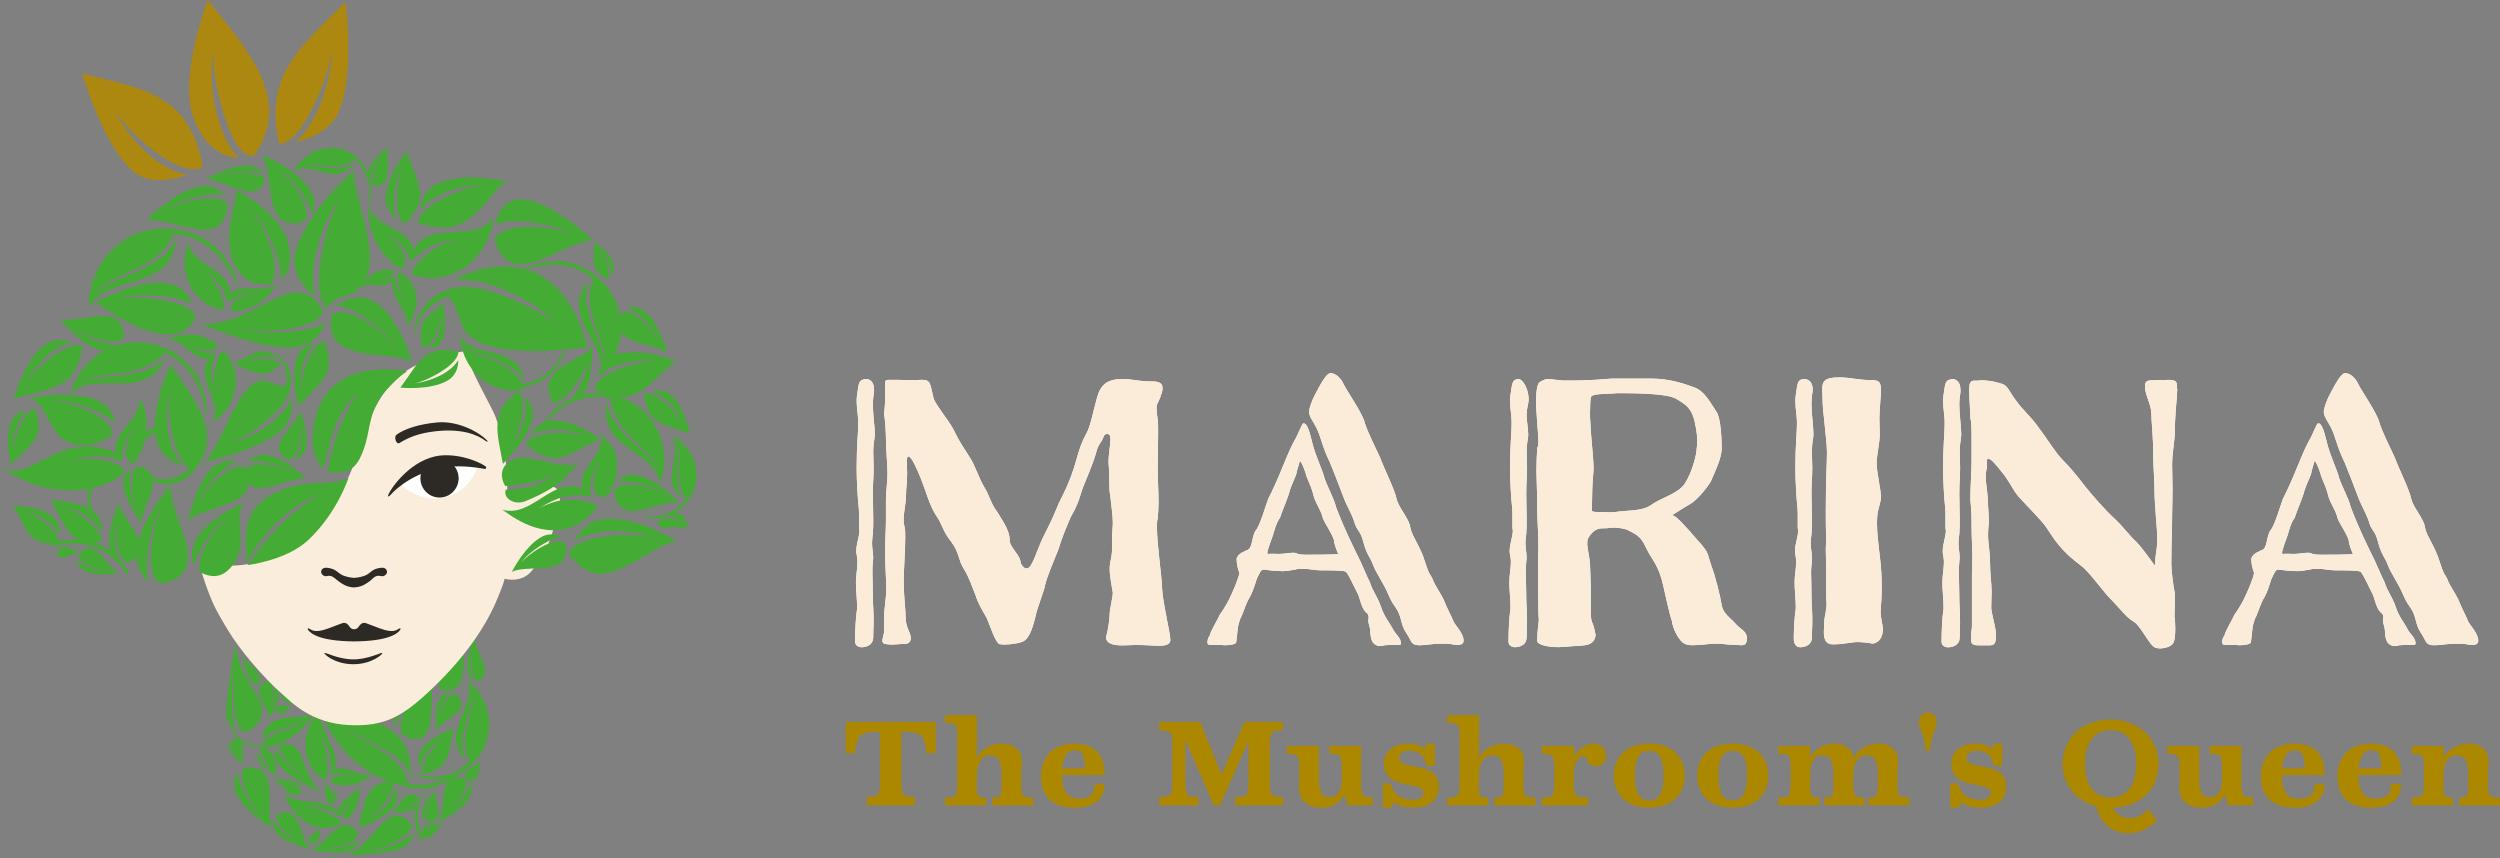 <?xml version="1.0" encoding="UTF-8"?> <svg xmlns="http://www.w3.org/2000/svg" width="201" height="69" viewBox="0 0 201 69" fill="none"><rect x="0" y="0" width="201" height="69" fill="#808080" stroke="none"/><path fill-rule="evenodd" clip-rule="evenodd" d="M33.423 65.004C33.329 65.348 33.339 65.742 33.374 66.097C33.429 66.643 33.754 67.431 33.819 67.618C33.868 67.612 33.918 67.604 33.965 67.587C33.985 67.58 34.014 67.563 34.046 67.541C34.018 67.465 33.799 67.04 33.68 66.496C33.542 65.875 33.518 65.106 33.737 64.591C33.907 64.189 34.363 63.7 34.677 63.404C34.384 63.574 34.12 63.802 33.896 64.077C33.773 64.23 33.669 64.394 33.587 64.563C33.227 64.869 32.444 65.195 31.989 65.201C32.348 65.178 33.614 64.704 33.631 64.149C33.502 63.984 33.283 63.833 33.054 63.828C32.434 63.817 32.019 65.001 31.495 65.308C31.495 65.308 32.594 65.439 33.269 65.097C33.327 65.068 33.378 65.036 33.421 65.001" fill="#44AC34"></path><path fill-rule="evenodd" clip-rule="evenodd" d="M33.134 66.379C32.904 66.008 32.49 65.646 32.018 65.583C30.741 65.415 29.701 68.035 27.951 68.728C27.949 68.729 30.693 68.803 32.168 68.255C33.2 67.872 33.286 66.934 33.286 66.934C32.746 67.583 30.097 68.732 28.995 68.622C29.743 68.659 32.97 67.522 33.136 66.381" fill="#44AC34"></path><path fill-rule="evenodd" clip-rule="evenodd" d="M32.363 59.127C32.832 59.399 33.461 59.547 33.923 59.33C35.171 58.74 34.378 54.858 35.081 53.05C35.083 53.045 33.874 54.121 32.096 55.65C31.196 56.425 31.831 58.608 31.831 58.608C31.839 57.564 33.348 54.688 34.403 54.14C33.715 54.554 31.687 57.766 32.364 59.128" fill="#44AC34"></path><path fill-rule="evenodd" clip-rule="evenodd" d="M19.563 58.852C19.992 58.792 20.455 58.544 20.713 58.161C21.817 56.52 20.217 55.806 19.4 53.634C19.4 53.634 18.925 52.368 18.924 51.698C18.924 51.698 18.221 55.718 18.184 57.252C18.159 58.327 18.996 58.772 18.994 58.771C18.591 58.034 18.459 54.756 18.968 53.808C18.659 54.465 18.567 58.257 19.563 58.85" fill="#44AC34"></path><path fill-rule="evenodd" clip-rule="evenodd" d="M37.37 62.615C37.088 62.504 36.719 62.467 36.41 62.585C36.481 62.536 36.553 62.486 36.623 62.432C37.147 62.032 37.588 61.55 37.922 61.01C37.354 61.58 36.41 62.391 35.662 62.698C34.439 63.2 33.498 63.164 32.746 62.958C32.647 60.671 28.392 59.474 27.297 58.141C28.331 59.397 33.148 60.542 33.01 62.778C33.193 59.766 31.772 58.622 30.101 58.041C28.871 57.613 27.564 57.491 26.6 57.049C26.526 57.015 26.049 56.789 25.946 56.708C25.706 58.764 29.101 62.383 31.275 62.744C29.208 63.251 29.373 64.49 28.831 66.54C28.831 66.54 30.742 65.982 31.619 64.889C32.232 64.124 31.801 63.25 31.801 63.25C31.684 63.991 31.02 65.085 29.535 65.959C30.074 65.668 31.685 63.936 31.64 62.924C31.794 62.993 31.954 63.054 32.118 63.105C32.378 63.197 32.642 63.265 32.909 63.313C33.996 63.505 35.126 63.334 36.111 62.765C35.431 63.423 35.744 65.254 35.285 66.08C35.285 66.083 36.964 65.335 37.645 64.274C38.121 63.531 37.728 62.891 37.728 62.891C37.694 63.565 36.656 65.045 35.9 65.508C36.395 65.169 37.808 63.42 37.369 62.611" fill="#44AC34"></path><path fill-rule="evenodd" clip-rule="evenodd" d="M18.707 59.407C18.866 59.37 19.066 59.378 19.223 59.465C19.188 59.433 19.155 59.401 19.122 59.367C18.872 59.112 18.673 58.82 18.535 58.505C18.794 58.855 19.238 59.362 19.616 59.584C20.233 59.948 20.739 60.002 21.156 59.951C21.386 58.734 23.929 58.7 24.387 57.82C23.91 58.552 21.066 58.623 21.029 59.835C21.135 56.505 25.081 58.41 25.139 57.039C25.071 58.633 22.389 60.108 21.198 60.133C22.265 60.566 22.07 61.205 22.203 62.345C22.203 62.345 21.223 61.897 20.838 61.244C20.569 60.787 20.866 60.353 20.866 60.353C20.873 60.76 21.143 61.396 21.87 61.981C21.654 61.821 21.117 60.748 20.96 60.335C20.924 60.242 21.048 60.133 21.04 60.133C20.42 60.063 19.851 59.972 19.367 59.59C19.682 59.995 19.372 60.951 19.554 61.429C19.554 61.429 18.711 60.9 18.428 60.278C18.232 59.842 18.491 59.531 18.491 59.531C18.457 59.894 18.899 60.767 19.269 61.075C19.03 60.855 18.407 59.807 18.705 59.408" fill="#44AC34"></path><path fill-rule="evenodd" clip-rule="evenodd" d="M26.581 62.23C26.839 61.042 26.104 59.708 25.694 58.533C25.888 58.981 26.723 61.88 26.158 62.649C26.14 62.673 26.114 62.689 26.089 62.704C23.89 61.421 24.365 58.517 25.731 56.948C25.464 58.53 27.447 60.313 26.889 61.929C27.756 61.307 29.035 62.752 29.991 62.169C29.641 62.533 29.211 62.806 28.737 62.972C28.162 63.17 27.526 63.206 26.893 63.037C26.805 63.014 26.718 62.987 26.634 62.958C26.588 62.028 28.493 62.363 28.493 62.363C27.467 62.131 27.124 62.2 26.808 62.288C26.664 62.329 26.584 62.42 26.584 62.229" fill="#44AC34"></path><path fill-rule="evenodd" clip-rule="evenodd" d="M27.26 65.637C26.483 64.892 25.077 64.872 24.054 64.612C24.472 64.719 27.203 65.383 27.381 66.155C27.386 66.181 27.39 66.207 27.392 66.233C25.407 67.321 23.436 65.618 22.883 63.849C23.952 64.783 26.214 64.091 27.175 65.265C27.108 64.314 28.787 64.004 28.788 63.004C28.901 63.44 28.91 63.895 28.815 64.332C28.699 64.863 28.432 65.368 28.012 65.773C27.955 65.829 27.894 65.883 27.833 65.933C27.11 65.539 28.243 64.239 28.243 64.239C27.595 64.915 27.488 65.209 27.41 65.491C27.374 65.621 27.405 65.724 27.26 65.637Z" fill="#44AC34"></path><path fill-rule="evenodd" clip-rule="evenodd" d="M38.332 61.018C38.728 60.547 39.013 59.995 39.173 59.405C39.65 57.648 38.968 55.752 37.57 54.714C38.439 56.813 35.197 58.966 37.508 61.195C36.529 59.469 38.154 56.835 37.976 55.41C38.272 56.731 37.147 58.533 37.459 60.287C37.525 60.662 37.647 60.953 37.789 61.206C37.32 61.718 36.632 62.192 35.48 62.398C34.772 62.525 33.683 62.366 32.989 62.207C33.493 62.453 34.05 62.605 34.632 62.655C35.846 62.761 36.98 62.331 37.833 61.553C38.011 61.389 38.178 61.212 38.33 61.019L38.332 61.018Z" fill="#44AC34"></path><path fill-rule="evenodd" clip-rule="evenodd" d="M22.593 59.85C22.898 59.767 23.316 59.789 23.635 60.004C24.497 60.588 24.505 62.493 25.797 63.692C25.8 63.695 23.028 62.47 22.361 61.389C21.895 60.634 22.254 60.073 22.254 60.073C22.3 60.714 23.948 62.362 24.677 62.885C24.199 62.508 22.189 60.562 22.593 59.85Z" fill="#44AC34"></path><path fill-rule="evenodd" clip-rule="evenodd" d="M34.02 62.258C36.253 61.755 36.019 60.584 36.487 58.552C36.487 58.549 34.712 59.133 33.925 60.183C33.374 60.919 33.804 61.724 33.804 61.724C33.892 61.025 34.48 59.981 35.845 59.117C35.305 59.431 33.626 61.383 34.021 62.256" fill="#44AC34"></path><path fill-rule="evenodd" clip-rule="evenodd" d="M35.392 55.43C35.764 55.551 36.258 55.56 36.622 55.334C37.601 54.721 37.039 52.492 37.544 51.487C37.544 51.484 35.692 52.403 34.987 53.612C34.492 54.458 34.971 55.141 34.971 55.141C34.971 54.395 36.058 52.706 36.883 52.151C36.343 52.553 34.852 54.563 35.392 55.429" fill="#44AC34"></path><path fill-rule="evenodd" clip-rule="evenodd" d="M19.633 61.758C20.07 61.638 20.643 61.661 21.049 61.953C22.141 62.742 21.338 65.34 21.855 66.561C21.855 66.564 19.776 65.356 19.041 63.88C18.526 62.848 19.124 62.069 19.126 62.071C19.075 62.953 20.217 65.023 21.135 65.733C20.54 65.22 18.949 62.747 19.633 61.759" fill="#44AC34"></path><path fill-rule="evenodd" clip-rule="evenodd" d="M36.623 55.764C36.861 55.947 37.084 56.254 37.102 56.572C37.147 57.433 35.507 57.976 35.099 58.696C35.099 58.696 34.861 57.168 35.309 56.24C35.622 55.591 36.259 55.615 36.259 55.615C35.792 55.915 35.211 57.275 35.225 58.015C35.241 57.516 35.846 55.774 36.623 55.764Z" fill="#44AC34"></path><path fill-rule="evenodd" clip-rule="evenodd" d="M22.276 65.549C22.54 65.366 22.927 65.245 23.266 65.343C24.182 65.609 24.256 67.534 24.889 68.226C24.89 68.23 23.216 67.918 22.379 67.107C21.793 66.54 22.01 65.88 22.01 65.88C22.184 66.48 23.434 67.589 24.214 67.844C23.696 67.645 22.053 66.372 22.276 65.549Z" fill="#44AC34"></path><path fill-rule="evenodd" clip-rule="evenodd" d="M28.815 67.014C28.652 66.714 28.34 66.414 27.974 66.345C26.984 66.16 26.007 67.945 25.084 68.298C25.081 68.298 26.809 68.802 27.982 68.435C28.804 68.18 28.909 67.451 28.909 67.451C28.462 67.935 26.759 68.389 25.902 68.258C26.486 68.316 28.638 67.897 28.815 67.012" fill="#44AC34"></path><path fill-rule="evenodd" clip-rule="evenodd" d="M34.469 66.117C34.691 66.124 34.964 66.049 35.126 65.864C35.561 65.364 34.888 64.21 35.001 63.566C35.001 63.566 34.138 64.377 33.949 65.167C33.818 65.719 34.191 66.025 34.191 66.025C34.07 65.607 34.387 64.488 34.749 64.045C34.52 64.357 34.032 65.721 34.469 66.117Z" fill="#44AC34"></path><path fill-rule="evenodd" clip-rule="evenodd" d="M21.585 54.764C21.334 54.814 21.05 54.971 20.918 55.221C20.562 55.896 21.618 57.005 21.66 57.752C21.66 57.755 22.411 56.618 22.412 55.685C22.414 55.034 21.918 54.793 21.918 54.793C22.163 55.225 22.103 56.56 21.817 57.15C21.991 56.74 22.175 55.088 21.583 54.762" fill="#44AC34"></path><path fill-rule="evenodd" clip-rule="evenodd" d="M22.634 55.257C22.537 55.508 22.516 55.852 22.67 56.115C23.082 56.829 24.704 56.557 25.414 56.961C25.414 56.961 24.806 55.627 23.954 55.072C23.359 54.684 22.853 54.979 22.853 54.979C23.391 55.019 24.577 55.864 24.954 56.467C24.679 56.071 23.272 54.929 22.634 55.257Z" fill="#44AC34"></path><path fill-rule="evenodd" clip-rule="evenodd" d="M33.858 67.1C33.948 67.234 34.109 67.362 34.286 67.378C34.765 67.419 35.148 66.526 35.57 66.315C35.57 66.315 34.728 66.156 34.187 66.385C33.809 66.544 33.813 66.867 33.813 66.867C34.003 66.616 34.77 66.35 35.183 66.373C34.903 66.373 33.9 66.673 33.858 67.101" fill="#44AC34"></path><path fill-rule="evenodd" clip-rule="evenodd" d="M37.598 62.794C37.475 62.689 37.367 62.513 37.37 62.334C37.382 61.851 38.306 61.567 38.561 61.168C38.561 61.168 38.625 62.028 38.34 62.544C38.141 62.904 37.791 62.882 37.791 62.882C38.06 62.719 38.438 61.963 38.463 61.548C38.432 61.828 38.025 62.799 37.598 62.794Z" fill="#44AC34"></path><path fill-rule="evenodd" clip-rule="evenodd" d="M38.37 54.801C38.592 54.743 38.838 54.561 38.942 54.269C39.222 53.479 38.208 52.173 38.125 51.297C38.125 51.294 37.517 52.624 37.57 53.716C37.607 54.48 38.069 54.766 38.068 54.765C37.821 54.256 37.797 52.692 38.02 52.001C37.888 52.479 37.817 54.416 38.37 54.801Z" fill="#44AC34"></path><path fill-rule="evenodd" clip-rule="evenodd" d="M24.991 67.856C24.898 67.775 24.816 67.642 24.818 67.506C24.828 67.138 25.531 66.922 25.726 66.618C25.726 66.618 25.774 67.274 25.556 67.667C25.405 67.942 25.139 67.925 25.139 67.925C25.344 67.801 25.631 67.227 25.649 66.908C25.626 67.123 25.317 67.861 24.99 67.858" fill="#44AC34"></path><path fill-rule="evenodd" clip-rule="evenodd" d="M26.831 64.577C26.693 64.617 26.511 64.614 26.381 64.523C26.031 64.279 26.272 63.453 26.102 63.069C26.102 63.069 26.767 63.439 27.007 63.903C27.175 64.227 26.991 64.476 26.988 64.476C26.999 64.196 26.627 63.548 26.333 63.328C26.524 63.487 27.04 64.26 26.829 64.577" fill="#44AC34"></path><path fill-rule="evenodd" clip-rule="evenodd" d="M24.224 63.675C24.125 63.819 23.94 63.952 23.728 63.956C23.154 63.972 22.623 62.952 22.098 62.691C22.098 62.691 23.102 62.568 23.771 62.857C24.239 63.059 24.287 63.452 24.287 63.452C24.037 63.16 23.066 62.781 22.569 62.778C22.906 62.796 24.139 63.193 24.224 63.673" fill="#44AC34"></path><path fill-rule="evenodd" clip-rule="evenodd" d="M22.183 57.202C22.16 57.09 22.174 56.947 22.253 56.85C22.465 56.589 23.096 56.829 23.406 56.717C23.406 56.717 23.076 57.22 22.7 57.382C22.436 57.495 22.253 57.333 22.253 57.333C22.471 57.359 23 57.104 23.19 56.885C23.054 57.028 22.419 57.389 22.183 57.202Z" fill="#44AC34"></path><path fill-rule="evenodd" clip-rule="evenodd" d="M20.842 55.011C20.708 55.068 20.506 55.06 20.326 54.93C19.838 54.578 19.753 53.398 19.405 52.849C19.405 52.848 20.29 53.384 20.749 54.048C21.071 54.513 20.973 54.867 20.973 54.867C20.866 54.468 20.184 53.537 19.768 53.221C20.045 53.448 20.941 54.56 20.842 55.011Z" fill="#44AC34"></path><path d="M22.698 55.813C23.426 56.456 25.031 58.162 28.092 58.298C30.942 58.425 32.371 57.616 34.723 55.381C37.333 52.901 38.962 50.493 39.858 48.443C40.268 47.504 40.569 46.668 40.569 46.53C40.569 46.53 41.897 46.929 42.738 45.917C43.21 45.35 44.097 44.067 44.427 42.768C44.686 41.746 44.974 40.996 45.018 40.213C45.111 38.596 43.597 39.12 42.69 39.302C41.781 39.485 40.771 39.776 40.771 39.776C40.771 39.776 40.947 36.316 39.801 33.417C39.487 32.621 37.592 29.412 37.456 28.236C37.456 28.236 33.782 28.571 31.805 30.491C29.621 32.612 29.296 35.46 28.128 38.114C26.959 40.767 24.74 44.842 19.432 45.426C18.436 45.536 16.075 45.538 16.075 45.538C16.075 45.538 16.428 46.865 17.051 48.325C17.396 49.135 18.01 50.141 18.31 50.641C19.262 52.233 21.127 54.43 22.699 55.816" fill="#FAEDDB"></path><path fill-rule="evenodd" clip-rule="evenodd" d="M42.232 35.683C44.717 37.831 45.511 36.503 48.225 35.304C48.23 35.304 46.384 33.809 44.514 33.8C44.237 33.8 43.994 33.85 43.783 33.933C44.398 33.346 45.278 32.627 45.993 32.335C47.308 31.797 48.317 31.834 49.126 32.055C49.142 32.407 49.204 32.785 49.375 33.213C50.182 35.211 52.492 36.328 53.034 37.874C52.302 36.299 48.947 34.654 48.842 32.249C47.904 36.036 52.607 36.136 53.065 38.851C53.83 36.879 53.312 34.491 51.698 33.002C51.16 32.505 50.521 32.127 49.821 31.902C51.505 31.989 52.45 30.607 54.327 29.008C54.332 29.007 51.613 27.923 49.647 28.465C49.59 28.481 49.534 28.499 49.481 28.519C49.724 27.959 49.874 27.357 49.92 26.742C50.597 27.655 52.773 27.694 53.635 28.413C53.639 28.415 53.124 26.229 52.012 25.177C51.235 24.442 50.388 24.772 50.388 24.772C51.183 24.961 52.709 26.538 53.092 27.548C52.792 26.859 50.364 24.166 49.852 25.387C49.793 25.059 49.703 24.734 49.581 24.417C49.313 23.726 48.9 23.098 48.362 22.581C48.154 22.369 47.932 22.176 47.696 22.002C46.57 21.173 45.148 20.801 43.699 21.084C43.006 21.219 42.353 21.474 41.776 21.835C42.592 21.555 43.885 21.225 44.751 21.286C46.168 21.387 47.058 21.869 47.687 22.427C47.545 22.749 47.436 23.116 47.404 23.576C47.261 25.59 48.639 27.496 48.66 29.068L48.631 29.1C48.444 27.336 46.438 24.564 47.35 22.476C45.095 25.162 48.261 27.195 48.341 29.502C48.086 29.938 48.019 30.334 48.019 30.334C48.099 30.25 48.191 30.166 48.293 30.085L48.696 29.802C49.622 29.238 51.082 28.849 53.005 29.077C52.047 28.923 48.131 29.71 47.771 31.25C48.065 31.402 48.339 31.526 48.596 31.624C48.009 31.56 47.415 31.595 46.839 31.733C46.911 31.645 46.978 31.548 47.039 31.433C47.769 30.094 47.587 27.865 47.586 27.868C46.935 28.904 44.568 29.151 44.1 30.909C44.092 31.372 44.164 32.115 44.485 32.389C45.592 32.393 47.264 29.581 47.337 28.855C47.291 29.771 46.587 31.329 45.952 32.035C45.607 32.19 45.274 32.387 44.96 32.627C44.453 33.014 44.017 33.474 43.672 33.986C42.965 34.316 42.653 34.983 42.653 34.983C43.523 34.486 45.217 34.272 47.371 35.108C46.55 34.752 42.889 34.486 42.232 35.689V35.683Z" fill="#44AC34"></path><path fill-rule="evenodd" clip-rule="evenodd" d="M41.421 31.392C40.821 31.431 40.364 31.312 39.808 31.103C38.157 30.482 37.024 28.702 37.024 27.053C38.162 28.893 41.735 27.623 42.133 30.641C41.352 28.924 38.344 28.689 37.33 27.755C38.192 28.722 40.259 28.874 41.45 30.094C41.705 30.355 41.861 30.61 41.975 30.863C42.65 30.792 43.421 30.531 44.254 29.765C44.764 29.296 45.274 28.374 45.554 27.755C45.452 28.277 45.247 28.79 44.948 29.262C44.324 30.248 43.327 30.875 42.222 31.09C41.99 31.135 41.954 31.349 41.715 31.356L41.419 31.392H41.421Z" fill="#44AC34"></path><path fill-rule="evenodd" clip-rule="evenodd" d="M41.673 31.418C39.333 33.147 39.974 34.761 40.435 37.299C40.435 37.302 42.413 35.309 42.806 33.712C43.083 32.595 42.186 31.907 42.186 31.907C42.429 32.742 42.263 34.226 41.108 35.914C41.58 35.278 42.561 32.2 41.673 31.418Z" fill="#44AC34"></path><path fill-rule="evenodd" clip-rule="evenodd" d="M17.277 28.559C16.878 29.805 16.977 30.412 17.428 31.687C17.432 31.701 17.32 31.401 17.232 30.788C17.114 29.947 17.486 28.455 17.917 28.241C17.95 28.224 17.984 28.212 18.016 28.203C18.453 28.695 18.744 29.28 18.875 29.9C19.074 30.834 18.912 31.847 18.341 32.733C18.132 33.054 17.884 33.335 17.607 33.572C17.441 33.712 17.267 33.838 17.084 33.946C17.977 32.245 15.584 30.416 16.82 28.785C15.6 29.167 14.68 27.041 13.376 27.345C13.909 27.062 14.502 26.912 15.101 26.903C15.83 26.892 16.57 27.093 17.226 27.522C17.317 27.582 17.405 27.645 17.49 27.71C17.198 28.787 15.152 27.689 15.152 27.689C16.234 28.339 16.651 28.389 17.043 28.406C17.222 28.413 17.347 28.342 17.277 28.559Z" fill="#44AC34"></path><path fill-rule="evenodd" clip-rule="evenodd" d="M18.295 16.398C18.311 16.975 18.114 17.679 17.639 18.092C16.351 19.213 13.413 17.452 11.768 17.73C11.764 17.73 13.855 15.51 15.876 15.038C17.29 14.707 18.061 15.677 18.061 15.677C16.998 15.355 14.13 16.158 12.994 17.085C13.795 16.496 17.287 15.258 18.294 16.397" fill="#44AC34"></path><path fill-rule="evenodd" clip-rule="evenodd" d="M9.554 40.415C9.554 40.415 8.615 42.427 8.793 43.939C8.808 44.068 8.832 44.185 8.866 44.291C8.445 43.983 7.98 43.751 7.491 43.598C7.687 43.598 7.9 43.587 8.132 43.562C8.255 42.441 5.915 40.917 5.097 40.661C5.065 40.652 5.034 40.645 5.002 40.635C5.031 40.641 5.062 40.651 5.097 40.661C6.855 41.138 7.847 42.097 8.184 42.86C8.184 42.86 8.374 41.758 7.503 41.12C6.261 40.21 4.089 40.229 4.092 40.232C4.959 41.758 5.293 42.928 6.335 43.387C6.288 43.384 6.241 43.383 6.194 43.381C5.699 43.349 5.205 43.4 4.73 43.528C4.648 42.542 2.722 41.293 2.007 41.057C1.972 41.048 1.938 41.037 1.903 41.028C1.934 41.034 1.969 41.045 2.007 41.057C3.582 41.49 4.472 42.351 4.775 43.036C4.775 43.036 4.947 42.04 4.162 41.465C3.039 40.645 1.078 40.661 1.082 40.663C2.108 42.47 2.307 43.722 4.201 43.704L4.134 43.731C4.008 43.783 3.885 43.841 3.765 43.904C4.052 43.864 4.327 43.857 4.613 43.857C4.791 43.785 4.98 43.742 5.175 43.721C5.703 43.609 6.527 43.728 6.735 43.776C7.566 43.958 8.43 44.188 9.403 45.164C9.655 45.416 9.906 45.772 10.137 46.159C10.176 46.135 10.216 46.112 10.257 46.093C10.285 46.077 10.316 46.058 10.346 46.041C10.305 45.962 10.263 45.881 10.218 45.803C10.024 45.467 9.8 45.164 9.549 44.895C9.235 44.006 9.156 42.299 9.435 41.429C9.245 42.132 9.28 44.855 10.259 45.249C10.637 45.11 11.045 44.792 11.2 44.356C11.618 43.181 9.773 41.62 9.561 40.418" fill="#44AC34"></path><path fill-rule="evenodd" clip-rule="evenodd" d="M9.934 27.2C9.99 26.743 9.886 26.168 9.54 25.802C8.602 24.812 6.132 25.988 4.845 25.639C4.842 25.639 6.337 27.564 7.908 28.096C8.079 28.154 8.24 28.186 8.39 28.197C7.071 28.924 6.064 30.169 5.672 31.621C7.742 29.615 11.775 32.49 13.332 28.704C11.751 30.669 7.898 29.947 6.304 30.817C7.722 29.852 10.363 30.363 12.284 29.183C12.697 28.93 12.982 28.651 13.214 28.363C14.035 28.686 14.909 29.288 15.684 30.569C16.16 31.355 16.475 32.727 16.609 33.629C16.665 32.913 16.588 32.178 16.379 31.462C15.942 29.965 14.913 28.81 13.601 28.151C13.327 28.013 13.041 27.897 12.746 27.804C12.007 27.547 11.226 27.463 10.456 27.544C10.081 27.584 9.715 27.663 9.363 27.776C8.354 27.741 6.515 26.98 5.772 26.246C6.364 26.775 9.048 28.027 9.934 27.2Z" fill="#44AC34"></path><path fill-rule="evenodd" clip-rule="evenodd" d="M9.051 34.853C8.911 35.073 8.658 35.254 8.358 35.395C7.581 35.761 6.489 35.913 5.667 35.628C3.832 34.992 3.97 32.511 2.371 32.02C2.366 32.017 5.6 31.314 7.707 32.138C9.18 32.714 9.283 34.064 9.283 34.064C8.524 33.118 5.456 32.068 3.869 32.199C4.947 32.166 8.843 33.211 9.053 34.856L9.051 34.853Z" fill="#44AC34"></path><path fill-rule="evenodd" clip-rule="evenodd" d="M24.54 17.756C24.044 17.973 23.362 18.048 22.834 17.774C21.407 17.035 21.906 13.825 21.083 12.474C21.081 12.469 23.749 13.532 24.872 15.146C25.658 16.276 25.085 17.299 25.085 17.299C24.991 16.249 23.284 14.004 22.077 13.329C22.87 13.827 25.177 16.47 24.54 17.758" fill="#44AC34"></path><path fill-rule="evenodd" clip-rule="evenodd" d="M32.541 18.012C34.651 15.893 33.583 14.767 32.692 12.203C32.692 12.199 31.141 14.085 31.002 15.795C30.903 16.99 31.933 17.577 31.933 17.577C31.546 16.747 31.473 15.185 32.378 13.277C32 14.001 31.502 17.327 32.541 18.012Z" fill="#44AC34"></path><path fill-rule="evenodd" clip-rule="evenodd" d="M33.603 17.915C37.414 19.167 38.102 17.192 40.61 14.552C40.614 14.549 37.422 13.832 35.303 14.706C33.819 15.318 33.75 16.919 33.75 16.919C34.502 15.944 36.316 14.903 39.141 14.829C38.048 14.815 33.786 16.246 33.605 17.917L33.603 17.915Z" fill="#44AC34"></path><path fill-rule="evenodd" clip-rule="evenodd" d="M6.633 27.816C6.077 31.368 4.241 31.117 1.144 32.051C1.139 32.054 1.867 29.212 3.414 27.874C4.497 26.937 5.787 27.53 5.787 27.53C4.715 27.736 3.158 28.764 1.956 30.988C2.388 30.109 5.243 27.284 6.635 27.816H6.633Z" fill="#44AC34"></path><path fill-rule="evenodd" clip-rule="evenodd" d="M15.866 37.486C17.753 34.919 15.965 32.563 13.71 29.329C13.707 29.323 12.078 32.655 12.534 35.194C12.853 36.971 14.656 37.435 14.656 37.435C13.739 36.374 13.014 34.128 13.649 31.01C13.376 32.123 13.661 36.564 15.192 37.672C14.211 38.695 12.657 38.859 11.498 37.986C11.307 37.842 11.138 37.678 10.991 37.499C11.6 38.509 12.734 39.088 13.913 38.872C14.751 38.72 15.442 38.197 15.866 37.487" fill="#44AC34"></path><path fill-rule="evenodd" clip-rule="evenodd" d="M31.765 22.309C31.873 23.168 32.09 23.503 32.681 24.134C32.688 24.14 32.545 23.995 32.334 23.654C32.043 23.186 31.855 22.187 32.038 21.934C32.051 21.915 32.066 21.899 32.083 21.884C32.458 22.052 32.775 22.318 33.015 22.648C33.376 23.15 33.553 23.801 33.472 24.495C33.419 24.948 33.022 25.958 32.807 26.302C32.852 25.029 31.316 23.908 31.571 22.576C30.84 23.343 29.483 22.517 28.942 23.185C29.125 22.745 29.779 22.128 30.112 21.95C30.515 21.733 30.981 21.639 31.462 21.705C31.529 21.714 31.595 21.726 31.66 21.74C31.783 22.468 30.351 22.402 30.351 22.402C31.127 22.479 31.372 22.388 31.595 22.284C31.697 22.237 31.747 22.159 31.767 22.307" fill="#44AC34"></path><path fill-rule="evenodd" clip-rule="evenodd" d="M47.337 39.892C45.603 39.683 44.835 39.97 43.282 40.894C43.267 40.904 43.628 40.676 44.408 40.404C45.478 40.03 47.525 40.144 47.917 40.657C47.948 40.696 47.972 40.738 47.992 40.779C47.458 41.484 46.784 42.059 45.993 42.355C43.141 43.424 40.617 41.049 40.346 40.967C42.815 41.718 44.473 38.122 46.924 39.342C46.11 37.824 48.959 36.448 48.225 34.795C48.732 35.429 49.359 35.816 49.524 36.61C49.725 37.573 49.632 38.473 49.054 39.55C48.965 39.716 48.647 39.969 48.441 39.949C46.961 39.808 48.189 36.876 48.189 36.876C47.468 38.328 47.397 39.015 47.477 39.541C47.513 39.779 47.639 39.926 47.337 39.891" fill="#44AC34"></path><path fill-rule="evenodd" clip-rule="evenodd" d="M45.667 44.5C47.155 46.3 48.265 46.583 50.393 45.499C51.911 44.727 53.329 43.633 54.425 43.504C54.43 43.504 51.321 41.55 48.728 41.699C46.913 41.803 46.213 43.488 46.213 43.488C47.394 42.727 49.728 42.285 52.756 43.253C51.601 42.832 46.514 42.78 45.667 44.5Z" fill="#44AC34"></path><path fill-rule="evenodd" clip-rule="evenodd" d="M12.844 46.922C13.524 46.881 14.332 46.572 14.768 45.96C15.95 44.306 13.565 40.99 13.719 39.001C13.719 38.995 11.329 41.725 10.986 44.184C10.747 45.905 11.97 46.722 11.97 46.722C11.479 45.489 12.118 41.985 13.088 40.53C12.482 41.547 11.395 45.844 12.842 46.922H12.844Z" fill="#44AC34"></path><path fill-rule="evenodd" clip-rule="evenodd" d="M39.778 19.166C39.88 19.845 40.259 20.626 40.903 21.01C42.645 22.045 45.712 19.357 47.696 19.331C47.701 19.331 44.379 16.146 41.913 16.024C40.19 15.938 39.8 18.039 39.8 18.039C40.976 17.435 44.599 17.996 46.124 18.839C45.063 18.322 40.714 17.62 39.778 19.167" fill="#44AC34"></path><path fill-rule="evenodd" clip-rule="evenodd" d="M13.284 18.374C12.43 18.351 11.586 18.52 10.809 18.861C8.501 19.873 7.051 22.274 7.15 24.706C8.655 21.925 13.805 23.588 14.191 19.118C13.184 21.694 8.925 22.219 7.544 23.654C8.709 22.177 11.636 21.833 13.254 19.965C13.6 19.564 13.808 19.178 13.955 18.802C14.917 18.866 16.029 19.205 17.258 20.286C18.011 20.948 18.79 22.277 19.226 23.173C19.05 22.407 18.728 21.665 18.275 20.986C17.331 19.568 15.877 18.702 14.292 18.45C13.962 18.398 13.624 18.372 13.284 18.372V18.374Z" fill="#44AC34"></path><path fill-rule="evenodd" clip-rule="evenodd" d="M21.752 22.821C21.079 22.936 20.224 22.818 19.66 22.323C17.291 20.097 19.051 16.646 18.973 15.344C19.131 15.268 23.061 17.426 23.255 20.043C23.507 22.075 22.557 22.428 22.557 22.428C22.759 21.115 21.347 17.848 20.075 16.652C20.895 17.504 22.919 21.442 21.752 22.821Z" fill="#44AC34"></path><path fill-rule="evenodd" clip-rule="evenodd" d="M15.729 25.434C14.186 29.158 8.111 24.575 7.672 24.292C7.666 24.292 10.907 22.528 13.144 22.737C15.291 22.951 15.363 24.446 15.363 24.446C14.377 23.741 10.626 23.474 9.148 24.046C10.167 23.711 15.075 23.897 15.729 25.436" fill="#44AC34"></path><path fill-rule="evenodd" clip-rule="evenodd" d="M36.083 23.827C36.727 24.66 36.865 25.376 37.126 26.094C38.174 28.969 44.962 28.181 47.218 27.923C47.221 27.923 46.791 25.88 45.587 24.151C42.113 19.17 36.396 22.517 36.528 22.517C38.454 22.327 42.154 23.346 45.31 26.526C44.336 25.464 39.849 22.962 37.154 23.067C36.691 23.082 36.225 23.179 35.774 23.365C34.25 23.994 33.321 25.464 33.299 27.022C33.35 26.717 33.435 26.412 33.559 26.114C34.038 24.966 34.985 24.16 36.083 23.826" fill="#44AC34"></path><path fill-rule="evenodd" clip-rule="evenodd" d="M25.968 24.979C25.654 24.356 25.039 23.723 24.296 23.561C22.284 23.123 19.659 26.185 16.201 26.05C16.194 26.052 21.764 28.509 24.183 27.833C25.876 27.361 26.138 25.879 26.138 25.879C25.195 26.841 20.622 26.864 18.88 26.543C20.069 26.7 25.558 26.775 25.97 24.979" fill="#44AC34"></path><path fill-rule="evenodd" clip-rule="evenodd" d="M26.649 25.327C26.502 25.954 26.559 26.766 26.987 27.325C28.141 28.839 31.379 28.362 33.111 29.037C33.118 29.039 31.965 25.11 29.865 24.136C28.396 23.454 27.063 24.593 27.064 24.593C28.296 24.482 30.925 26.585 31.96 27.856C31.217 27.033 28.001 24.312 26.649 25.327Z" fill="#44AC34"></path><path fill-rule="evenodd" clip-rule="evenodd" d="M26.292 24.8C26.93 23.788 27.833 23.882 28.481 23.503C31.401 21.705 28.299 15.809 28.432 13.693C28.432 13.687 24.529 17.175 23.759 20.238C23.218 22.381 25.32 23.823 25.32 23.823C24.866 22.195 25.311 18.739 27.534 15.546C26.625 16.747 24.61 23.236 26.292 24.8Z" fill="#44AC34"></path><path fill-rule="evenodd" clip-rule="evenodd" d="M18.278 24.174C17.848 22.859 17.397 22.407 16.245 21.612C16.233 21.604 16.509 21.784 16.956 22.251C17.567 22.89 18.168 24.396 17.944 24.854C17.928 24.89 17.907 24.922 17.884 24.951C17.222 24.811 16.624 24.5 16.137 24.059C15.401 23.393 14.918 22.428 14.852 21.309C14.827 20.904 14.863 20.506 14.948 20.127C14.998 19.901 15.066 19.684 15.152 19.474C15.452 21.491 18.55 21.514 18.521 23.691C19.297 22.586 21.357 23.804 22.253 22.709C21.984 23.29 21.585 23.798 21.093 24.189C20.496 24.665 19.761 24.968 18.956 25.024C18.843 25.032 18.733 25.035 18.623 25.033C18.207 23.932 20.571 23.556 20.571 23.556C19.279 23.695 18.904 23.919 18.569 24.157C18.415 24.266 18.355 24.406 18.281 24.177" fill="#44AC34"></path><path fill-rule="evenodd" clip-rule="evenodd" d="M33.195 20.883C34.502 19.629 35.296 19.409 37.097 19.271C37.115 19.27 36.69 19.291 35.894 19.531C34.802 19.86 33.183 21.224 33.149 21.921C33.148 21.974 33.149 22.026 33.157 22.075C33.993 22.372 34.864 22.422 35.692 22.239C36.94 21.963 38.09 21.159 38.865 19.883C39.146 19.419 39.356 18.927 39.495 18.418C39.578 18.115 39.638 17.811 39.671 17.502C38.073 19.68 34.553 17.545 33.225 20.141C33.038 18.293 29.981 18.357 29.652 16.438C29.593 17.313 29.693 18.132 30.003 18.938C30.384 19.916 31.025 20.788 31.903 21.415C32.026 21.502 32.148 21.583 32.274 21.658C33.432 20.646 30.991 18.553 30.993 18.553C32.368 19.618 32.652 20.144 32.885 20.659C32.992 20.893 32.97 21.101 33.197 20.883H33.195Z" fill="#44AC34"></path><path fill-rule="evenodd" clip-rule="evenodd" d="M9.63 37.018C8.002 36.489 7.21 36.619 5.544 37.215C5.527 37.221 5.916 37.071 6.718 36.957C7.818 36.799 9.655 37.152 9.938 37.72C10.313 38.486 5.146 41.182 0.249 37.648C2.471 38.83 4.822 34.443 9.337 36.412C8.837 34.8 11.617 33.583 11.219 31.855C11.586 32.561 11.784 33.346 11.795 34.139C11.808 35.104 11.547 36.082 10.984 36.951C10.906 37.071 10.825 37.188 10.739 37.299C9.332 36.912 10.769 34.206 10.769 34.206C9.918 35.637 9.853 36.188 9.83 36.709C9.82 36.946 9.913 37.11 9.63 37.018Z" fill="#44AC34"></path><path fill-rule="evenodd" clip-rule="evenodd" d="M13.124 34.176C12.45 34.784 11.709 35.343 10.982 35.876C11.031 35.822 11.088 35.711 11.132 35.645C11.181 35.596 11.247 35.538 11.279 35.478L11.369 35.316C11.431 35.232 11.494 35.128 11.496 35.02C12.073 34.58 12.642 34.118 13.155 33.618C13.145 33.713 13.124 33.838 13.124 33.93V34.173V34.176Z" fill="#44AC34"></path><path fill-rule="evenodd" clip-rule="evenodd" d="M10.883 35.949L10.528 36.211C10.581 36.139 10.629 36.087 10.642 35.99C10.728 36.007 10.805 35.99 10.883 35.949Z" fill="#44AC34"></path><path fill-rule="evenodd" clip-rule="evenodd" d="M8.645 37.688C6.077 40.07 7.891 40.992 7.622 41.758C7.584 41.762 7.499 41.544 7.432 41.469C6.586 39.79 7.063 38.596 8.398 37.399C8.468 37.449 8.532 37.458 8.611 37.455C8.611 37.493 8.618 37.53 8.632 37.565C8.627 37.607 8.632 37.649 8.645 37.688Z" fill="#44AC34"></path><path fill-rule="evenodd" clip-rule="evenodd" d="M49.391 39.383C49.386 39.866 49.553 40.452 49.937 40.79C50.977 41.707 53.294 40.191 54.608 40.398C54.613 40.398 52.914 38.575 51.298 38.209C50.167 37.954 49.565 38.776 49.565 38.776C50.407 38.492 52.703 39.119 53.622 39.877C52.976 39.398 50.176 38.416 49.391 39.383Z" fill="#44AC34"></path><path fill-rule="evenodd" clip-rule="evenodd" d="M55.587 39.814C55.821 39.388 55.958 38.917 55.991 38.434C56.093 36.998 55.275 35.633 54.034 35.042C55.028 36.536 52.841 38.707 54.974 40.077C53.95 38.891 54.808 36.596 54.453 35.518C54.885 36.496 54.288 38.068 54.796 39.38C54.906 39.661 55.044 39.868 55.193 40.04C54.907 40.511 54.446 40.984 53.583 41.323C53.053 41.531 52.186 41.575 51.622 41.56C52.05 41.673 52.506 41.704 52.964 41.653C53.219 41.624 53.466 41.568 53.698 41.485C54.315 41.532 54.4 41.621 54.828 42.034C54.47 41.724 53.402 41.439 52.88 41.941C52.849 42.214 53.179 42.485 53.476 42.451C54.323 42.353 54.504 42.343 55.207 42.488C55.211 42.488 55.425 41.584 54.482 41.279C54.401 41.253 54.325 41.236 54.254 41.228C54.655 40.994 55.003 40.678 55.28 40.303C55.394 40.149 55.496 39.985 55.584 39.812" fill="#44AC34"></path><path fill-rule="evenodd" clip-rule="evenodd" d="M40.836 37.201C42.209 36.073 44.958 37.86 46.545 37.279C46.025 37.469 45.761 38.873 42.263 40.287C41.327 40.666 40.417 40.038 40.669 39.366C41.482 39.327 43.086 39.421 44.957 37.896C43.685 38.932 40.624 39.081 40.624 39.081C40.624 39.081 39.884 37.98 40.835 37.2" fill="#44AC34"></path><path fill-rule="evenodd" clip-rule="evenodd" d="M16.123 46.02C16.589 46.266 17.481 46.604 18.291 45.885C20.207 44.187 18.724 41.878 19.536 40.452C19.538 40.447 16.975 41.514 15.868 43.214C15.093 44.404 15.615 45.514 15.615 45.514C15.729 44.392 17.407 42.033 18.57 41.338C17.804 41.852 15.546 44.622 16.123 46.018" fill="#44AC34"></path><path fill-rule="evenodd" clip-rule="evenodd" d="M19.708 37.744C19.681 38.186 19.814 38.717 20.162 39.013C21.102 39.813 23.349 38.336 24.576 38.477C24.58 38.477 23.06 36.87 21.554 36.598C20.5 36.407 19.899 37.183 19.899 37.183C20.704 36.89 22.838 37.377 23.67 38.036C23.082 37.622 20.488 36.828 19.708 37.744Z" fill="#44AC34"></path><path fill-rule="evenodd" clip-rule="evenodd" d="M19.57 37.539C19.878 37.98 20.082 38.628 19.921 39.189C19.484 40.709 16.282 40.816 15.136 41.861C15.132 41.864 15.639 39.084 16.981 37.699C17.92 36.728 19.021 37.096 19.021 37.096C18.023 37.38 16.185 39.447 15.766 40.742C16.094 39.882 18.201 37.16 19.57 37.539Z" fill="#44AC34"></path><path fill-rule="evenodd" clip-rule="evenodd" d="M23.224 36.974C22.898 36.849 22.556 36.575 22.446 36.217C22.15 35.248 23.881 34.043 24.145 33.074C24.145 33.071 24.85 34.74 24.598 35.962C24.423 36.818 23.683 37.015 23.683 37.015C24.135 36.506 24.418 34.742 24.191 33.899C24.314 34.477 24.114 36.688 23.223 36.975" fill="#44AC34"></path><path fill-rule="evenodd" clip-rule="evenodd" d="M45.425 43.661C45.551 44.067 45.552 44.607 45.303 45.001C44.631 46.067 42.238 45.437 41.15 45.98C41.148 45.981 42.162 43.966 43.473 43.205C44.391 42.673 45.12 43.197 45.12 43.197C44.318 43.193 42.482 44.365 41.876 45.263C42.316 44.677 44.499 43.063 45.424 43.659" fill="#44AC34"></path><path fill-rule="evenodd" clip-rule="evenodd" d="M22.99 30.985C22.273 31.104 21.808 30.698 21.288 30.621C19.2 30.314 17.872 35.883 16.444 37.127C16.439 37.131 20.406 36.316 22.402 34.787C23.8 33.717 23.422 32.005 23.422 32.005C22.9 33.249 21.276 34.87 18.307 35.754C19.272 35.508 22.269 33.581 23.096 31.892C23.239 31.604 23.334 31.286 23.371 30.947C23.494 29.803 22.911 28.748 21.973 28.221C22.142 28.352 22.298 28.505 22.439 28.68C22.976 29.352 23.151 30.201 22.99 30.985Z" fill="#44AC34"></path><path fill-rule="evenodd" clip-rule="evenodd" d="M34.013 27.987C33.386 25.781 34.349 25.552 35.63 24.363C35.63 24.36 35.995 26.184 35.575 27.291C35.282 28.067 34.501 27.982 34.501 27.982C34.973 27.64 35.476 26.715 35.502 25.157C35.514 25.764 34.831 28.015 34.016 27.987" fill="#44AC34"></path><path fill-rule="evenodd" clip-rule="evenodd" d="M22.562 29.284C21.171 30.625 20.465 29.914 18.833 29.294C18.83 29.294 20.065 28.314 21.163 28.249C21.931 28.203 22.293 28.882 22.293 28.882C21.765 28.617 20.765 28.545 19.525 29.105C19.996 28.869 22.138 28.596 22.562 29.282" fill="#44AC34"></path><path fill-rule="evenodd" clip-rule="evenodd" d="M26.047 27.432C27.134 30.113 25.764 30.71 24.017 32.653C24.016 32.657 23.341 30.395 23.854 28.822C24.212 27.722 25.346 27.589 25.346 27.589C24.694 28.181 24.045 29.542 24.138 31.58C24.072 30.792 24.869 27.649 26.048 27.432" fill="#44AC34"></path><path fill-rule="evenodd" clip-rule="evenodd" d="M51.788 31.65C52.023 34.161 53.318 34.066 55.445 34.855C55.447 34.856 55.062 32.837 54.036 31.832C53.318 31.129 52.39 31.487 52.39 31.487C53.131 31.678 54.177 32.465 54.922 34.075C54.658 33.441 52.783 31.338 51.785 31.65H51.788Z" fill="#44AC34"></path><path fill-rule="evenodd" clip-rule="evenodd" d="M36.855 28.252C34.037 27.688 33.728 29.12 32.189 31.163C32.186 31.166 34.518 31.406 35.941 30.625C36.937 30.077 36.842 28.958 36.842 28.958C36.396 29.697 35.204 30.571 33.208 30.852C33.985 30.773 36.878 29.43 36.855 28.252Z" fill="#44AC34"></path><path fill-rule="evenodd" clip-rule="evenodd" d="M2.812 32.861C3.677 35.227 2.468 35.705 0.889 37.342C0.887 37.345 0.368 35.354 0.86 34.003C1.205 33.057 2.196 32.976 2.196 32.976C1.61 33.471 1.006 34.634 1.025 36.411C0.992 35.724 1.78 33.012 2.813 32.859L2.812 32.861Z" fill="#44AC34"></path><path fill-rule="evenodd" clip-rule="evenodd" d="M21.296 14.39C21.243 14.727 21.028 15.114 20.647 15.301C19.62 15.801 17.756 14.428 16.572 14.396C16.57 14.396 18.282 13.348 19.752 13.312C20.78 13.286 21.212 13.943 21.212 13.943C20.504 13.63 18.404 13.758 17.503 14.165C18.129 13.917 20.717 13.608 21.296 14.391V14.39Z" fill="#44AC34"></path><path fill-rule="evenodd" clip-rule="evenodd" d="M28.341 12.409C27.954 12.14 27.514 11.972 27.052 11.909C25.681 11.724 24.287 12.501 23.597 13.762C25.133 12.81 27.007 15.207 28.535 13.061C27.292 14.06 25.169 13.039 24.097 13.35C25.081 12.954 26.535 13.663 27.847 13.206C28.128 13.108 28.34 12.975 28.522 12.828C28.946 13.152 29.355 13.66 29.596 14.577C29.743 15.14 29.701 16.048 29.632 16.634C29.782 16.193 29.857 15.719 29.853 15.241C29.852 14.973 29.821 14.713 29.763 14.467C29.869 13.828 30.376 12.779 30.816 12.354C30.482 12.711 29.623 14.351 30.054 14.923C30.314 14.969 30.651 14.92 30.879 14.713C31.497 14.152 30.946 12.585 31.213 11.793C31.213 11.79 30.03 12.674 29.642 13.639C29.611 13.721 29.586 13.799 29.571 13.874C29.385 13.443 29.115 13.062 28.78 12.753C28.644 12.627 28.495 12.512 28.339 12.409H28.341Z" fill="#44AC34"></path><path fill-rule="evenodd" clip-rule="evenodd" d="M48.882 22.434C47.427 21.733 47.772 20.965 47.77 19.494C47.77 19.494 48.898 20.176 49.272 21.025C49.534 21.618 49.114 22.103 49.114 22.103C49.164 21.609 48.924 20.799 48.123 19.985C48.444 20.286 49.29 21.896 48.882 22.434Z" fill="#44AC34"></path><path fill-rule="evenodd" clip-rule="evenodd" d="M11.056 37.49C11.446 37.529 11.906 37.723 12.146 38.084C12.795 39.059 11.357 40.923 11.406 42.074C11.406 42.077 10.082 40.456 9.934 39.033C9.829 38.036 10.55 37.588 10.55 37.59C10.243 38.29 10.544 40.322 11.074 41.18C10.744 40.582 10.201 38.084 11.056 37.49Z" fill="#44AC34"></path><path fill-rule="evenodd" clip-rule="evenodd" d="M6.29 44.617C6.46 44.361 6.761 44.117 7.095 44.083C7.998 43.994 8.737 45.673 9.537 46.063C9.537 46.063 7.948 46.381 6.925 45.959C6.208 45.665 6.17 45.002 6.17 45.002C6.533 45.473 8.027 46.012 8.806 45.962C8.278 45.968 6.378 45.424 6.29 44.615" fill="#44AC34"></path><path fill-rule="evenodd" clip-rule="evenodd" d="M4.554 44.385C4.581 44.538 4.671 44.711 4.818 44.795C5.216 45.018 5.893 44.396 6.34 44.379C6.34 44.379 5.672 43.911 5.116 43.896C4.727 43.885 4.576 44.183 4.576 44.183C4.838 44.041 5.634 44.095 5.983 44.277C5.741 44.167 4.757 44.032 4.554 44.385Z" fill="#44AC34"></path><path fill-rule="evenodd" clip-rule="evenodd" d="M25.722 32.508C25.129 33.737 24.999 35.529 25.255 36.362C25.376 36.761 25.678 37.362 25.968 37.677C26.242 36.789 26.507 35.532 26.889 34.48C27.73 32.156 28.951 31.532 28.951 31.532C28.951 31.532 28.282 31.956 27.25 34.553C26.673 36.006 26.503 37.285 26.349 37.87C26.699 38.057 27.04 37.981 27.396 37.961C28.573 37.892 29.03 36.853 29.384 35.685C29.792 34.341 29.676 32.85 31.14 31.274C32.245 30.086 32.733 29.858 32.733 29.858C32.733 29.858 27.564 28.697 25.725 32.508" fill="#44AC34"></path><path d="M28.008 38.444C28.008 38.444 27.134 41.196 24.796 43.41C23.052 45.061 19.912 45.431 19.912 45.431C19.912 45.431 20.87 43.94 22.285 42.451C23.858 40.795 25.612 39.822 25.549 39.843C21.993 41.069 19.878 45.205 19.867 45.127C19.696 43.827 19.543 41.566 20.953 40.387C23.101 38.591 25.894 38.869 26.661 38.796C27.428 38.722 28.008 38.443 28.008 38.443" fill="#44AC34"></path><path fill-rule="evenodd" clip-rule="evenodd" d="M35.081 34.666C37.089 34.456 38.358 34.911 39.077 35.475C39.138 35.523 39.261 35.52 39.175 35.428C38.48 34.694 36.776 33.827 35.195 33.96C33.702 34.087 32.485 34.492 31.878 34.954C31.64 35.134 31.863 35.779 32.126 35.616C32.777 35.208 33.63 34.818 35.079 34.666" fill="#2D2A26"></path><path d="M32.176 38.922C32.176 38.922 33.809 40.629 36.106 39.891C37.952 39.298 38.424 37.381 38.424 37.381C38.424 37.381 36.059 36.971 35.017 37.16C34.09 37.33 33.205 37.512 32.176 38.922Z" fill="white"></path><path fill-rule="evenodd" clip-rule="evenodd" d="M35.733 37.57C36.785 37.414 37.968 37.515 38.955 37.7C39.073 37.723 39.141 37.569 39.043 37.497C38.395 37.027 36.503 36.344 34.956 36.7C32.729 37.211 31.188 39.579 31.185 39.917C31.185 39.931 31.214 39.917 31.248 39.903C31.306 39.877 31.359 39.839 31.4 39.79C31.916 39.183 33.489 37.903 35.733 37.572" fill="#2D2A26"></path><path fill-rule="evenodd" clip-rule="evenodd" d="M36.873 38.469C36.865 39.322 36.172 40.008 35.325 40.002C34.477 39.996 33.794 39.297 33.801 38.444C33.809 37.591 34.501 36.905 35.349 36.911C36.196 36.917 36.878 37.616 36.873 38.469Z" fill="#2D2A26"></path><path fill-rule="evenodd" clip-rule="evenodd" d="M30.973 45.708C30.799 45.595 30.54 45.656 30.326 45.708C29.865 45.819 29.755 46.116 29.357 46.272C29.17 46.345 28.888 46.431 28.493 46.46C28.483 46.46 28.473 46.46 28.463 46.46C28.071 46.431 27.787 46.345 27.6 46.272C27.203 46.116 27.072 45.821 26.612 45.708C26.398 45.656 26.138 45.595 25.966 45.708C25.858 45.777 25.805 45.899 25.82 46.014C25.84 46.173 25.99 46.263 26.031 46.287C26.202 46.39 26.334 46.264 26.537 46.298C26.845 46.349 27 46.593 27.258 46.761C27.484 46.91 27.796 47.185 28.418 47.228H28.502C29.123 47.188 29.448 46.911 29.676 46.761C29.934 46.592 30.048 46.349 30.355 46.298C30.558 46.264 30.731 46.391 30.903 46.287C30.944 46.263 31.095 46.173 31.115 46.014C31.128 45.899 31.075 45.777 30.969 45.708" fill="#2D2A26"></path><path fill-rule="evenodd" clip-rule="evenodd" d="M28.495 50.594C28.292 50.6 28.177 50.504 28.069 50.334C27.989 50.207 27.803 50.019 27.539 50.097C27.38 50.145 26.81 50.376 26.378 50.533C25.234 50.95 25.052 50.611 24.812 50.524C24.746 50.499 24.715 50.564 24.755 50.623C24.962 50.935 25.695 51.547 28.478 51.57H28.467C31.251 51.548 31.985 50.935 32.189 50.623C32.229 50.564 32.2 50.499 32.132 50.524C31.892 50.611 31.712 50.95 30.566 50.533C30.136 50.376 29.567 50.145 29.405 50.097C29.141 50.019 28.957 50.206 28.876 50.334C28.767 50.504 28.653 50.6 28.449 50.594" fill="#2D2A26"></path><path fill-rule="evenodd" clip-rule="evenodd" d="M28.418 53.404C26.89 53.404 25.984 52.55 26.085 52.495C26.173 52.446 27.232 53.014 28.409 53.014C29.587 53.014 30.645 52.446 30.733 52.495C30.835 52.55 29.928 53.404 28.4 53.404H28.415H28.418Z" fill="#2D2A26"></path><path fill-rule="evenodd" clip-rule="evenodd" d="M22.463 11.593C21.122 6.021 24.241 3.718 27.775 0.148C27.779 0.142 28.546 5.825 27.288 8.88C26.409 11.017 23.743 11.409 23.743 11.409C25.036 10.343 26.486 7.736 26.77 3.634C26.715 5.223 24.605 11.376 22.461 11.593H22.463Z" fill="#AC8811"></path><path fill-rule="evenodd" clip-rule="evenodd" d="M16.31 13.437C15.246 7.451 11.387 7.15 6.616 5.913C6.61 5.909 8.254 11.659 10.691 13.762C12.396 15.235 15.04 14.022 15.04 14.022C13.396 13.793 10.963 12.223 8.998 8.569C9.708 10.017 14.226 14.504 16.31 13.437Z" fill="#AC8811"></path><path fill-rule="evenodd" clip-rule="evenodd" d="M20.403 12.526C23.601 8.106 19.992 4.096 16.7 7.3544e-06C16.697 -0.008 14.447 5.946 15.469 9.198C16.599 12.798 19.176 12.679 19.176 12.679C17.924 11.433 16.615 8.078 17.129 3.753C16.867 5.424 18.374 12.899 20.403 12.524V12.526Z" fill="#AC8811"></path><g clip-path="url(#clip0_2759_6283)"><path d="M69.699 64.754V64.068C70.729 64.039 70.758 63.994 70.758 62.62V58.835H70.427C69.001 58.835 68.841 59.352 68.754 60.554H68V58.046H75.235V60.554H74.478C74.394 59.352 74.231 58.835 72.808 58.835H72.477V62.62C72.477 63.991 72.506 64.039 73.536 64.068V64.754H69.699Z" fill="#AC8700"></path><path d="M75.979 64.754V64.133C77.074 64.123 76.97 63.897 76.97 62.403V59.837C76.97 58.343 77.074 58.127 75.979 58.117V57.496H78.539V60.955C78.89 60.166 79.796 59.791 80.56 59.791C81.496 59.791 82.109 60.289 82.145 61.042C82.174 61.605 82.106 61.935 82.106 62.669C82.106 64.078 82.126 64.107 83.078 64.133V64.754H79.783V64.133C80.576 64.133 80.531 63.984 80.531 62.403C80.531 61.34 80.378 60.732 79.585 60.732C79.046 60.732 78.604 61.127 78.536 62.171V62.407C78.536 63.949 78.412 64.126 79.283 64.136V64.757H75.979V64.754Z" fill="#AC8700"></path><path d="M86.431 64.941C84.628 64.941 83.692 64.02 83.692 62.462C83.692 60.903 84.579 59.785 86.44 59.785C88.302 59.785 88.906 61.12 88.793 62.322H85.385C85.394 63.787 85.914 64.22 86.82 64.22C87.538 64.22 88.078 63.871 88 63.017H88.773C88.916 63.826 88.292 64.944 86.431 64.944V64.941ZM85.401 61.776H87.194C87.288 60.638 86.882 60.312 86.421 60.312C86.064 60.312 85.514 60.49 85.401 61.776Z" fill="#AC8700"></path><path d="M93.201 64.754V64.068C94.231 64.039 94.26 63.994 94.26 62.62V59.924C94.26 59.407 94.231 59.116 94.101 58.948C93.958 58.76 93.685 58.721 93.204 58.721V58.046H96.502L98.211 62.274L100.053 58.046H103.149V58.721C102.119 58.741 102.09 58.815 102.09 60.367V62.623C102.09 63.994 102.119 64.042 103.149 64.071V64.757H99.315V64.071C100.345 64.042 100.375 63.997 100.375 62.623V59.588L98.087 64.757H97.597L95.303 59.504V62.623C95.303 63.994 95.332 64.042 96.362 64.071V64.757H93.208L93.201 64.754Z" fill="#AC8700"></path><path d="M108.373 64.753L108.071 63.906C107.759 64.527 107.116 64.941 106.287 64.941C104.806 64.941 104.426 64.058 104.426 63.325C104.426 62.959 104.465 62.723 104.465 62.074C104.465 60.703 104.455 60.625 103.474 60.606V59.976H106.034V62.445C106.034 63.657 106.261 64.081 106.856 64.081C107.45 64.081 107.876 63.687 107.876 62.691V61.947C107.876 60.764 107.857 60.603 106.885 60.593V59.972H109.435V63.157C109.435 63.955 109.585 64.113 110.381 64.113V64.744H108.38L108.373 64.753Z" fill="#AC8700"></path><path d="M111.187 64.941V62.985H111.791L111.895 63.257C112.226 64.113 112.964 64.301 113.584 64.301C114.205 64.301 114.435 64.084 114.435 63.7C114.435 62.743 111.271 63.635 111.271 61.379C111.271 60.325 112.187 59.782 113.198 59.782C113.935 59.782 114.322 60.008 114.559 60.225L114.634 59.989L114.698 59.782H115.361V61.576H114.673L114.634 61.398C114.474 60.629 113.877 60.344 113.36 60.344C112.899 60.344 112.493 60.532 112.493 60.955C112.493 62.044 115.686 61.068 115.686 63.257C115.686 64.44 114.75 64.938 113.617 64.938C112.73 64.938 112.255 64.656 112.077 64.488L111.943 64.74L111.84 64.938H111.19L111.187 64.941Z" fill="#AC8700"></path><path d="M116.352 64.754V64.133C117.447 64.123 117.343 63.897 117.343 62.403V59.837C117.343 58.343 117.447 58.127 116.352 58.117V57.496H118.912V60.955C119.263 60.166 120.169 59.791 120.933 59.791C121.869 59.791 122.483 60.289 122.518 61.042C122.548 61.605 122.479 61.935 122.479 62.669C122.479 64.078 122.499 64.107 123.451 64.133V64.754H120.156V64.133C120.949 64.133 120.904 63.984 120.904 62.403C120.904 61.34 120.751 60.732 119.958 60.732C119.419 60.732 118.977 61.127 118.909 62.171V62.407C118.909 63.949 118.785 64.126 119.656 64.136V64.757H116.352V64.754Z" fill="#AC8700"></path><path d="M123.971 64.753V64.133C125.02 64.123 124.962 63.974 124.962 62.309V62.141C124.962 60.826 125.017 60.609 123.971 60.599V59.979H126.531V60.816C126.898 60.215 127.492 59.791 128.136 59.791C128.73 59.791 129.127 60.176 129.127 60.712C129.127 61.21 128.854 61.614 128.314 61.614C127.473 61.614 127.73 60.797 127.294 60.797C127.047 60.797 126.531 61.058 126.531 62.319C126.531 63.955 126.427 64.123 127.684 64.133V64.753H123.974H123.971Z" fill="#AC8700"></path><path d="M132.603 64.941C130.666 64.941 129.74 63.758 129.74 62.358C129.74 60.958 130.666 59.785 132.603 59.785C134.539 59.785 135.465 60.968 135.465 62.358C135.465 63.748 134.529 64.941 132.603 64.941ZM132.603 64.349C133.36 64.349 133.756 63.797 133.756 62.348C133.756 60.9 133.36 60.367 132.603 60.367C131.846 60.367 131.44 60.929 131.44 62.348C131.44 63.767 131.836 64.349 132.603 64.349Z" fill="#AC8700"></path><path d="M139.315 64.941C137.379 64.941 136.453 63.758 136.453 62.358C136.453 60.958 137.379 59.785 139.315 59.785C141.251 59.785 142.177 60.968 142.177 62.358C142.177 63.748 141.241 64.941 139.315 64.941ZM139.315 64.349C140.072 64.349 140.468 63.797 140.468 62.348C140.468 60.9 140.072 60.367 139.315 60.367C138.558 60.367 138.152 60.929 138.152 62.348C138.152 63.767 138.548 64.349 139.315 64.349Z" fill="#AC8700"></path><path d="M142.979 64.753V64.133C144.029 64.123 143.97 63.974 143.97 62.309C143.97 60.842 144.074 60.609 142.979 60.599V59.979H145.54V60.945C145.881 60.166 146.719 59.788 147.486 59.788C148.337 59.788 148.941 60.241 149.035 60.926C149.386 60.157 150.283 59.788 151.037 59.788C151.943 59.788 152.557 60.286 152.596 61.039C152.625 61.602 152.557 61.931 152.557 62.665C152.557 64.075 152.576 64.104 153.528 64.129V64.75H150.231V64.129C151.024 64.129 150.978 63.981 150.978 62.4C150.978 61.337 150.835 60.729 150.062 60.729C149.523 60.729 149.081 61.084 149.013 62.129C149.013 62.287 149.003 62.458 149.003 62.665C149.003 64.075 149.068 64.104 149.929 64.129V64.75H146.68V64.129C147.473 64.129 147.417 63.981 147.417 62.4C147.417 61.337 147.274 60.729 146.511 60.729C145.962 60.729 145.605 61.084 145.54 62.167V62.309C145.54 63.897 145.426 64.123 146.287 64.133V64.753H142.983H142.979Z" fill="#AC8700"></path><path d="M154.808 60.338C154.769 59.051 154.279 58.628 154.279 58.081C154.279 57.593 154.581 57.273 154.997 57.273C155.413 57.273 155.715 57.593 155.715 58.081C155.715 58.628 155.224 59.048 155.185 60.338H154.808Z" fill="#AC8700"></path><path d="M156.803 64.941V62.985H157.408L157.511 63.257C157.843 64.113 158.58 64.301 159.201 64.301C159.821 64.301 160.052 64.084 160.052 63.7C160.052 62.743 156.888 63.635 156.888 61.379C156.888 60.325 157.804 59.782 158.814 59.782C159.552 59.782 159.938 60.008 160.175 60.225L160.25 59.989L160.315 59.782H160.978V61.576H160.289L160.25 61.398C160.091 60.629 159.493 60.344 158.977 60.344C158.515 60.344 158.109 60.532 158.109 60.955C158.109 62.044 161.303 61.068 161.303 63.257C161.303 64.44 160.367 64.938 159.233 64.938C158.346 64.938 157.872 64.656 157.693 64.488L157.56 64.74L157.456 64.938H156.806L156.803 64.941Z" fill="#AC8700"></path><path d="M171.108 67C169.568 67 168.746 65.853 168.528 64.821C166.988 64.417 165.838 63.195 165.838 61.421C165.838 59.213 167.586 57.849 169.662 57.849C171.738 57.849 173.544 59.209 173.544 61.421C173.544 63.632 171.891 64.879 169.87 64.963C170.153 65.516 170.692 65.781 171.277 65.781C171.9 65.781 172.342 65.461 172.732 65.057L173.421 65.978C172.856 66.525 172.108 67.003 171.108 67.003V67ZM169.691 64.117C170.994 64.117 171.751 63.131 171.751 61.411C171.751 59.691 170.994 58.696 169.691 58.696C168.388 58.696 167.631 59.691 167.631 61.411C167.631 63.131 168.388 64.117 169.691 64.117Z" fill="#AC8700"></path><path d="M179.152 64.753L178.85 63.906C178.538 64.527 177.894 64.941 177.066 64.941C175.584 64.941 175.204 64.058 175.204 63.325C175.204 62.959 175.243 62.723 175.243 62.074C175.243 60.703 175.234 60.625 174.252 60.606V59.976H176.813V62.445C176.813 63.657 177.04 64.081 177.634 64.081C178.229 64.081 178.655 63.687 178.655 62.691V61.947C178.655 60.764 178.635 60.603 177.664 60.593V59.972H180.214V63.157C180.214 63.955 180.363 64.113 181.159 64.113V64.744H179.158L179.152 64.753Z" fill="#AC8700"></path><path d="M184.516 64.941C182.713 64.941 181.777 64.02 181.777 62.462C181.777 60.903 182.664 59.785 184.525 59.785C186.387 59.785 186.991 61.12 186.877 62.322H183.469C183.479 63.787 183.999 64.22 184.905 64.22C185.623 64.22 186.163 63.871 186.085 63.017H186.858C187.001 63.826 186.377 64.944 184.516 64.944V64.941ZM183.486 61.776H185.279C185.373 60.638 184.967 60.312 184.506 60.312C184.148 60.312 183.599 60.49 183.486 61.776Z" fill="#AC8700"></path><path d="M190.672 64.941C188.869 64.941 187.933 64.02 187.933 62.462C187.933 60.903 188.82 59.785 190.682 59.785C192.543 59.785 193.148 61.12 193.034 62.322H189.626C189.636 63.787 190.156 64.22 191.062 64.22C191.78 64.22 192.319 63.871 192.241 63.017H193.014C193.157 63.826 192.534 64.944 190.672 64.944V64.941ZM189.642 61.776H191.436C191.53 60.638 191.124 60.312 190.662 60.312C190.305 60.312 189.756 60.49 189.642 61.776Z" fill="#AC8700"></path><path d="M193.898 64.753V64.133C194.948 64.123 194.889 63.974 194.889 62.309C194.889 60.842 194.993 60.609 193.898 60.599V59.979H196.458V60.955C196.809 60.166 197.716 59.791 198.479 59.791C199.415 59.791 200.029 60.289 200.064 61.042C200.094 61.605 200.025 61.934 200.025 62.668C200.025 64.078 200.045 64.107 200.997 64.133V64.753H197.703V64.133C198.495 64.133 198.45 63.984 198.45 62.403C198.45 61.34 198.297 60.732 197.504 60.732C196.965 60.732 196.523 61.126 196.455 62.17V62.406C196.455 63.9 196.341 64.126 197.202 64.136V64.757H193.898V64.753Z" fill="#AC8700"></path><path d="M69.641 30.472C69.927 30.472 70.274 30.692 70.274 31.322C70.274 31.448 70.274 31.574 70.242 31.733C70.209 31.952 70.177 32.205 70.177 32.489C70.177 33.31 70.336 34.319 70.336 34.949C70.336 35.075 70.303 35.169 70.303 35.266C70.242 35.612 70.209 35.958 70.209 36.307C70.209 36.75 70.242 37.189 70.242 37.632C70.242 38.356 70.177 38.799 70.177 39.714C70.177 40.279 70.209 41.039 70.209 41.796C70.209 42.174 70.209 42.552 70.177 42.93C70.144 43.215 70.112 43.434 70.112 43.654C70.112 44.126 70.206 44.411 70.206 44.854C70.206 44.98 70.174 45.106 70.174 45.232C70.141 45.516 70.141 45.768 70.141 45.988C70.141 46.492 70.174 46.935 70.174 47.692C70.174 48.7 70.238 49.046 70.238 49.677V50.149C70.174 51.125 70.3 51.474 70.017 51.755C69.891 51.914 69.572 52.04 69.29 52.04C69.036 52.04 68.783 51.914 68.751 51.629V51.312C68.751 50.617 68.816 49.609 68.877 49.201C68.91 49.075 68.91 48.917 68.91 48.759C68.91 48.193 68.816 47.433 68.816 46.835C68.816 46.266 68.942 45.701 68.942 45.164C68.942 44.977 68.91 44.818 68.877 44.598C68.845 44.505 68.845 44.411 68.845 44.282C68.845 43.745 69.098 43.147 69.098 42.643C69.098 42.578 69.066 42.517 69.066 42.452V41.508C69.066 41.224 69.066 40.971 69.033 40.719C68.968 40.183 68.874 38.637 68.874 37.694C68.874 35.709 69.001 34.888 69.001 34.099C69.001 33.879 69.001 33.656 68.968 33.404C68.906 32.867 68.874 32.521 68.874 32.269C68.874 31.952 68.906 31.765 68.968 31.354C69.062 30.598 69.189 30.533 69.634 30.472H69.641ZM93.341 31.765C93.435 31.545 93.468 31.354 93.468 31.199C93.468 30.695 93.022 30.663 92.454 30.663C91.599 30.663 90.966 30.475 90.332 30.475C90.141 30.475 89.887 30.475 89.731 30.508C89.033 30.601 88.464 30.918 88.178 32.053C87.892 33.061 87.672 34.322 87.324 34.891C86.976 35.521 86.752 36.184 86.531 37.002C86.31 37.823 85.93 38.86 85.423 39.869C84.855 40.942 85.043 40.845 84.189 42.549C83.334 44.22 83.396 44.472 82.984 45.261C82.824 45.607 82.668 45.704 82.538 45.704C82.35 45.704 82.223 45.545 82.064 45.293C82.064 44.598 81.177 44.065 81.177 43.402C81.177 42.581 80.479 41.699 80.164 41.133C79.719 40.596 79.53 39.808 79.212 39.303C78.672 38.421 78.419 37.445 77.977 36.782C77.629 36.213 77.152 35.553 76.804 34.826C76.486 34.037 75.346 32.744 75.063 32.053C74.874 31.264 74.842 30.727 74.524 30.601C74.491 30.569 74.364 30.54 74.144 30.54C73.763 30.54 73.51 30.572 73.065 30.572C72.431 30.54 72.145 30.54 71.544 30.54C71.226 30.54 71.164 30.572 71.164 30.824V31.739C71.164 32.15 71.164 32.622 71.07 33.317C71.164 33.569 71.229 34.894 71.229 35.24C71.229 36.09 71.356 37.383 71.356 38.046C71.356 38.835 71.229 39.465 71.229 40.128V41.86C71.229 42.523 71.168 43.279 71.168 44.32C71.168 45.739 71.262 46.683 71.262 47.378C71.262 47.944 71.073 49.082 71.073 49.68V50.879C71.008 51.196 70.947 51.351 70.947 51.51C70.947 51.762 71.106 51.794 71.674 51.826C71.834 51.826 72.656 51.762 72.782 51.762C73.097 51.762 73.227 51.542 73.227 51.29C73.227 51.131 73.162 50.976 73.133 50.879C73.068 50.721 72.815 50.249 72.815 49.651C72.815 49.053 72.656 47.886 72.656 46.719C72.656 45.898 72.782 44.291 72.782 43.218C72.782 42.84 72.782 42.523 72.717 42.336C72.717 42.271 72.685 42.209 72.685 42.177C72.652 42.051 72.652 41.925 72.652 41.799C72.652 41.169 72.841 40.444 72.841 39.908C72.841 39.213 72.935 38.867 72.935 38.049C72.935 37.703 72.903 37.354 72.903 37.102C72.903 36.882 72.935 36.724 73.029 36.691C73.283 36.691 73.695 37.639 74.043 38.489C74.488 39.623 74.741 40.632 75.248 41.421C75.787 42.177 75.787 42.714 76.483 43.564C77.149 44.446 77.055 45.109 77.496 45.739C77.941 46.463 78.192 47.285 78.445 47.883C78.604 48.452 78.984 49.082 79.332 49.68C79.618 50.343 80.03 51.697 80.378 51.791C80.472 51.791 80.599 51.823 80.726 51.823C81.265 51.823 82.184 51.697 82.405 51.477C82.88 51.099 83.104 50.152 83.292 49.428C83.292 49.176 83.958 47.504 84.052 46.939C84.212 46.308 84.813 44.857 85.099 44.165C85.319 43.376 85.732 42.4 86.08 41.579C86.525 40.823 86.713 40.318 86.905 39.688C87.093 39.025 87.571 38.049 87.886 37.134C88.234 36.187 88.139 36.032 88.585 35.431C88.805 35.02 88.744 34.894 89.03 34.894C89.189 34.894 89.283 35.02 89.283 35.305C89.283 35.777 89.124 36.533 89.124 37.102C89.156 37.639 89.189 37.923 89.189 38.773C89.189 39.119 89.189 39.468 89.283 40.002C89.41 41.104 89.471 41.547 89.471 42.112C89.41 42.869 89.41 43.121 89.41 43.877C89.41 44.162 89.41 44.475 89.345 44.825C89.28 45.141 89.218 45.39 89.218 45.707C89.218 46.37 89.377 47.032 89.471 47.663C89.471 47.98 89.218 49.05 89.218 49.302C89.218 49.997 89.026 50.847 88.965 51.067C88.965 51.099 88.932 51.16 88.932 51.225C88.932 51.794 89.598 51.888 90.264 51.888C90.677 51.888 91.024 51.855 91.31 51.855C92.165 51.855 92.737 51.917 93.178 51.917C93.653 51.917 94.033 51.855 94.098 51.506C94.098 50.844 93.497 48.574 93.432 47.314C93.399 46.179 93.019 43.813 93.019 42.365C93.019 42.112 93.019 41.86 93.081 41.702C93.113 41.291 93.146 40.852 93.146 40.409C93.146 39.494 93.081 38.55 93.081 37.729C93.081 36.908 93.113 35.712 93.113 34.829C93.113 34.325 93.113 33.979 93.081 33.756C93.019 33.41 92.987 33.061 92.987 32.748C92.987 32.434 93.302 32.053 93.334 31.771L93.341 31.765Z" fill="white"></path><path d="M112.288 51.846C111.622 51.846 111.433 51.878 111.307 51.878C111.118 51.943 111.021 51.943 110.862 51.943C110.767 51.943 110.481 51.784 110.481 51.755C110.166 51.535 110.166 50.714 110.166 50.682C110.166 50.494 110.007 50.084 110.007 49.925C110.007 49.832 110.04 49.738 110.04 49.641C110.04 49.483 110.007 49.357 109.819 49.23C109.406 48.82 109.344 48.002 109.12 47.653C108.932 47.307 108.327 45.949 108.168 45.949C107.915 45.856 106.995 45.856 106.203 45.856C105.663 45.856 105.283 45.73 104.744 45.73C104.552 45.73 104.299 45.73 104.143 45.794C103.922 45.827 103.415 45.92 103.162 45.92C102.275 45.92 101.768 45.794 101.609 45.794C101.356 45.794 101.294 46.046 101.04 46.551C100.881 47.055 100.693 47.653 100.472 48.031C100.218 48.409 100.027 49.072 99.806 49.576C99.679 49.735 99.52 50.398 99.52 50.491C99.52 50.585 99.426 51.341 99.393 51.626C99.393 51.784 98.948 51.878 98.474 51.878C98.315 51.878 98.22 51.846 98.094 51.846H97.366C97.177 51.846 97.08 51.813 97.08 51.655C97.08 51.529 97.08 51.341 97.269 51.089C97.301 50.772 97.996 49.67 98.029 49.483C98.282 49.137 98.503 48.788 98.789 48.254C99.107 47.624 99.643 46.363 99.643 46.046C99.549 45.827 99.422 45.384 99.422 44.912C99.549 44.595 99.676 44.501 100.215 44.249C100.784 44.123 100.563 43.082 101.04 42.545C101.388 41.98 101.706 40.813 101.96 40.118C102.278 39.52 102.753 38.447 103.006 37.816C103.227 37.312 103.639 36.239 103.987 35.579C104.461 34.791 104.653 34.034 104.812 34.034C105.066 34.034 105.257 34.538 105.511 35.612C105.764 36.653 106.336 37.787 106.492 38.45C106.713 39.113 107.285 40.153 107.411 40.752C107.632 41.349 108.172 42.675 108.899 44.155C109.627 45.575 109.786 46.14 110.134 46.803C110.387 47.592 110.735 47.938 111.021 48.758C111.307 49.641 111.781 50.145 111.973 50.556C112.161 50.966 112.639 51.251 112.639 51.755C112.639 51.849 112.479 51.849 112.291 51.849L112.288 51.846ZM103.701 39.426C103.607 39.898 103.1 41.033 102.908 41.634C102.59 42.077 102.496 42.549 102.337 43.053C102.275 43.241 101.892 44.22 101.892 44.472C101.892 44.537 101.924 44.537 102.018 44.537C102.239 44.505 102.431 44.537 102.843 44.537C103.224 44.537 103.636 44.443 103.951 44.443C104.016 44.443 104.14 44.443 104.205 44.475C104.299 44.54 104.617 44.602 104.932 44.602C105.092 44.602 107.593 44.602 107.593 44.537C107.593 44.505 107.307 43.971 107.246 43.402C107.025 42.772 106.58 42.203 106.359 41.669C106.2 40.945 105.725 40.441 105.566 39.685C105.345 38.864 105.092 38.582 104.965 38.014C104.871 37.729 104.617 37.07 104.52 37.07C104.487 37.07 104.299 37.826 104.266 37.891C104.266 38.175 103.886 38.838 103.695 39.436L103.701 39.426ZM115.709 51.752C115.264 51.752 114.601 51.878 114.123 51.878C113.552 51.878 113.49 51.626 113.363 51.406C113.048 50.776 112.856 50.743 112.635 49.828C112.382 48.82 112.096 48.881 111.684 47.938C111.303 46.961 110.605 46.046 110.384 45.384C110.163 44.786 109.91 44.66 109.624 43.619C109.37 42.578 109.084 42.736 108.864 41.886C108.578 41.097 108.263 40.658 107.977 39.869C107.661 39.048 107.249 37.946 106.93 37.189C106.612 36.526 106.485 36.213 106.138 35.14C105.79 34.005 105.251 33.659 105.251 33.09C105.251 32.903 105.439 32.24 105.79 31.61C106.17 30.886 106.645 30.003 106.963 30.003C107.437 30.003 107.85 30.475 108.042 30.918C108.23 31.328 109.595 33.313 109.721 33.976C109.913 34.639 110.546 35.899 110.956 36.782C111.274 37.664 112.129 39.336 112.288 40.124C112.476 40.881 113.334 41.731 113.396 42.458C113.555 43.182 114.221 43.971 114.568 45.17C114.949 46.337 114.916 46.021 115.169 46.525C115.358 47.094 115.803 47.627 116.089 48.258C116.342 48.92 116.722 49.583 116.817 49.864C116.911 50.21 117.671 50.873 117.671 51.503C117.671 51.788 117.45 51.849 117.164 51.849C117.005 51.849 116.817 51.817 116.657 51.784C116.531 51.752 115.832 51.752 115.706 51.752H115.709Z" fill="white"></path><path d="M122.077 30.472C122.424 30.472 122.902 31.261 122.902 32.111C122.902 32.269 122.869 32.425 122.837 32.583C122.775 32.835 122.743 33.087 122.743 33.339C122.743 33.908 122.869 34.474 122.869 34.917C122.869 35.043 122.869 35.169 122.837 35.263C122.775 35.609 122.743 35.955 122.743 36.304C122.743 36.746 122.775 37.186 122.775 37.629C122.775 38.353 122.71 38.796 122.71 39.711C122.71 40.276 122.743 41.036 122.743 41.792C122.743 42.171 122.743 42.549 122.71 42.927C122.678 43.212 122.645 43.431 122.645 43.651C122.645 44.123 122.739 44.408 122.739 44.85C122.739 44.977 122.707 45.103 122.707 45.229C122.674 45.513 122.674 45.765 122.674 45.985C122.674 46.489 122.707 46.932 122.707 47.689C122.707 48.697 122.772 49.043 122.772 49.673V50.145C122.707 51.122 122.834 51.471 122.551 51.752C122.424 51.91 122.106 52.036 121.823 52.036C121.57 52.036 121.316 51.91 121.284 51.626C121.284 50.617 121.349 49.609 121.411 49.198C121.443 49.072 121.443 48.914 121.443 48.755C121.443 48.19 121.349 47.43 121.349 46.832C121.349 46.263 121.476 45.697 121.476 45.161C121.476 44.973 121.443 44.815 121.411 44.595C121.378 44.501 121.378 44.408 121.378 44.278C121.378 43.742 121.632 43.144 121.632 42.639C121.632 42.575 121.599 42.513 121.599 42.449V41.505C121.599 41.22 121.599 40.968 121.567 40.716C121.502 40.179 121.407 38.634 121.407 37.69C121.407 35.706 121.534 34.885 121.534 34.096C121.534 33.876 121.534 33.653 121.502 33.401C121.44 32.864 121.407 32.518 121.407 32.266C121.407 31.949 121.44 31.762 121.502 31.351C121.596 30.595 121.723 30.53 122.073 30.469L122.077 30.472ZM140.452 51.309C140.452 50.743 139.945 50.614 139.565 50.175C139.058 49.609 138.551 49.353 138.425 48.662C138.33 47.999 137.885 46.234 137.632 45.604C137.379 44.88 137.346 44.469 137.06 44.123C136.807 43.745 136.141 43.082 135.826 42.672C134.812 41.569 134.747 41.537 134.432 41.411C134.432 41.443 135.319 40.845 135.826 40.561C136.365 40.276 137.093 39.426 137.538 38.731C137.856 38.007 138.425 36.808 138.425 36.084C138.425 35.36 138.363 33.656 138.012 33.12C137.599 32.522 137.093 31.481 136.271 31.164C135.572 30.912 134.305 30.44 132.817 30.44H129.871C129.682 30.44 129.425 30.44 129.143 30.472C128.097 30.566 127.021 30.598 126.134 30.598C125.881 30.598 125.595 30.598 125.309 30.566C124.962 30.533 124.737 30.472 124.484 30.472C124.296 30.472 124.104 30.537 123.786 30.724C123.597 30.883 123.5 31.448 123.5 32.111C123.5 33.31 123.688 34.885 123.688 35.453C123.688 35.641 123.688 35.864 123.594 36.019C123.561 36.588 123.529 37.154 123.529 37.816C123.529 38.259 123.561 38.638 123.561 39.077C123.594 39.96 123.594 40.306 123.594 40.936C123.594 41.818 123.688 42.766 123.688 43.962C123.656 44.498 123.656 45.161 123.656 45.885C123.656 47.304 123.688 48.817 123.688 49.257C123.688 49.602 123.721 49.667 123.721 49.793C123.721 50.139 123.594 50.582 123.594 51.526C123.594 51.843 124.448 52.03 125.306 52.03C125.559 52.03 125.751 51.998 125.875 51.998C126.476 51.933 127.268 51.933 127.616 51.839C127.934 51.775 128.282 51.493 128.282 51.018C128.188 50.672 128.188 50.42 127.996 50.01C127.902 49.79 127.902 49.441 127.902 49.033V47.773C127.902 46.797 127.869 46.48 127.837 45.345C127.775 44.589 127.616 44.146 127.616 43.706C127.616 43.548 127.616 43.389 127.71 43.234C128.025 42.698 128.409 42.478 128.818 42.478C129.484 42.478 129.419 42.416 129.737 42.416C129.991 42.416 130.657 42.478 130.972 42.669C131.859 43.111 131.986 43.299 132.431 44.214C132.778 44.938 133.383 45.474 133.73 47.113C133.824 47.524 134.237 49.447 134.429 49.952C134.461 50.456 134.997 51.623 135.507 51.781C135.634 51.846 135.855 51.875 136.108 51.875C136.677 51.875 137.44 51.749 137.976 51.749C138.61 51.749 138.831 51.843 139.403 51.843C139.623 51.843 139.848 51.875 140.004 51.875C140.29 51.875 140.449 51.781 140.449 51.309H140.452ZM127.905 31.956C127.97 31.61 129.11 31.704 130.026 31.61C131.167 31.61 133.987 31.61 134.747 32.053C135.54 32.525 135.982 32.809 136.235 33.818C136.3 34.164 136.456 34.733 136.456 35.457C136.456 35.741 136.423 36.022 136.391 36.307C136.329 36.811 136.011 38.01 135.472 38.861C134.932 39.711 133.571 39.995 132.717 40.626C132.051 41.097 130.783 41.036 130.15 41.13C129.991 41.162 129.705 41.194 129.422 41.194C129.01 41.194 128.63 41.162 128.344 41.162C128.155 41.162 127.996 41.13 127.996 41.068V40.532C127.996 39.869 128.028 38.767 128.09 38.169C128.09 38.075 128.123 37.949 128.123 37.726C128.123 36.779 127.902 35.078 127.869 34.038C127.837 33.659 127.837 33.501 127.837 33.217C127.837 32.586 127.869 32.143 127.902 31.956H127.905Z" fill="white"></path><path d="M145.013 30.472C145.585 30.472 145.741 30.915 145.741 31.355C145.741 31.448 145.741 31.513 145.708 31.607C145.676 31.826 145.643 32.111 145.643 32.428C145.643 33.278 145.803 34.319 145.803 34.949C145.803 35.075 145.77 35.169 145.77 35.266C145.705 35.612 145.676 35.958 145.676 36.307C145.676 36.75 145.708 37.189 145.708 37.632C145.708 38.356 145.643 38.799 145.643 39.714C145.643 40.28 145.676 41.039 145.676 41.796C145.676 42.174 145.676 42.552 145.643 42.93C145.611 43.215 145.582 43.435 145.582 43.654C145.582 44.127 145.676 44.411 145.676 44.854C145.676 45.264 145.611 45.642 145.611 45.988C145.611 46.493 145.643 46.936 145.643 47.692C145.643 48.7 145.708 49.046 145.708 49.677V50.149C145.643 51.125 145.773 51.474 145.487 51.755C145.361 51.914 145.042 52.04 144.76 52.04C144.506 52.04 144.22 51.914 144.22 51.316C144.22 50.621 144.282 49.612 144.347 49.205C144.38 49.079 144.38 48.92 144.38 48.762C144.38 48.196 144.285 47.437 144.285 46.839C144.285 46.27 144.412 45.704 144.412 45.167C144.412 44.822 144.318 44.569 144.318 44.285C144.318 43.748 144.571 43.15 144.571 42.646C144.571 42.581 144.539 42.52 144.539 42.455V41.511C144.539 41.227 144.539 40.975 144.506 40.723C144.445 40.186 144.347 38.641 144.347 37.697C144.347 35.712 144.474 34.891 144.474 34.102C144.474 33.882 144.474 33.659 144.441 33.407C144.376 32.871 144.347 32.525 144.347 32.273C144.347 31.956 144.38 31.768 144.441 31.358C144.536 30.601 144.662 30.537 145.01 30.475L145.013 30.472ZM151.384 50.52C151.384 50.394 151.196 49.577 151.196 49.195C151.257 48.406 151.29 47.934 151.29 47.272C151.29 46.926 151.29 46.515 151.257 46.011C151.196 44.812 150.91 43.364 150.91 42.038C150.91 41.03 151.098 40.839 151.196 40.241C151.196 40.179 151.228 40.115 151.228 39.989C151.228 39.326 150.881 38.004 150.881 37.215C150.881 36.646 151.134 35.609 151.134 34.881C151.134 34.568 151.101 34.06 151.101 33.621C151.134 32.58 151.228 31.856 151.228 31.413C151.228 30.75 151.101 30.563 150.5 30.563C149.422 30.563 148.759 30.343 147.901 30.343C146.667 30.343 146.508 30.66 146.508 31.319C146.508 31.604 146.54 31.949 146.54 32.328C146.54 32.99 146.888 35.447 146.888 36.394C146.888 37.151 146.794 38.57 146.794 41.03C146.794 41.725 146.794 42.51 146.826 43.393C146.826 43.58 146.794 43.865 146.794 44.149C146.794 44.686 146.826 45.316 146.826 45.82V47.459C146.826 47.87 146.826 48.248 146.858 48.562C146.858 48.972 146.699 49.602 146.67 49.916C146.67 50.233 146.638 50.546 146.638 50.798C146.638 51.367 146.764 51.807 147.365 51.807C148.22 51.807 148.792 51.62 149.425 51.62C149.646 51.62 150.312 51.681 150.533 51.746C150.533 51.746 151.387 51.746 151.387 50.517L151.384 50.52Z" fill="white"></path><path d="M157.625 31.325C157.625 31.451 157.625 31.578 157.593 31.736C157.56 31.956 157.528 32.208 157.528 32.492C157.528 33.313 157.687 34.322 157.687 34.952C157.687 35.078 157.654 35.172 157.654 35.269C157.593 35.615 157.56 35.961 157.56 36.31C157.56 36.753 157.593 37.193 157.593 37.635C157.593 38.359 157.528 38.802 157.528 39.717C157.528 40.283 157.56 41.043 157.56 41.799C157.56 42.177 157.56 42.555 157.528 42.934C157.495 43.218 157.463 43.438 157.463 43.658C157.463 44.13 157.557 44.414 157.557 44.857C157.557 44.983 157.524 45.109 157.524 45.235C157.492 45.52 157.492 45.772 157.492 45.992C157.492 46.496 157.524 46.939 157.524 47.695C157.524 48.704 157.589 49.05 157.589 50.155C157.524 51.131 157.651 51.48 157.368 51.762C157.242 51.92 156.923 52.046 156.641 52.046C156.387 52.046 156.134 51.92 156.101 51.636C156.101 50.627 156.166 49.619 156.228 49.208C156.261 49.082 156.261 48.924 156.261 48.765C156.261 48.2 156.166 47.44 156.166 46.842C156.166 46.273 156.293 45.707 156.293 45.17C156.293 44.983 156.261 44.825 156.228 44.605C156.196 44.511 156.196 44.417 156.196 44.288C156.196 43.751 156.449 43.153 156.449 42.649C156.449 42.584 156.416 42.523 156.416 42.458V41.514C156.416 41.23 156.416 40.978 156.384 40.726C156.319 40.189 156.225 38.644 156.225 37.7C156.225 35.715 156.351 34.894 156.351 34.105C156.351 33.886 156.351 33.663 156.319 33.41C156.257 32.874 156.225 32.528 156.225 32.276C156.225 31.959 156.257 31.771 156.319 31.361C156.413 30.605 156.54 30.54 156.985 30.479C157.271 30.479 157.619 30.698 157.619 31.329L157.625 31.325ZM175.048 31.355C175.048 31.92 174.86 33.278 174.86 34.632C174.86 35.453 174.639 36.336 174.639 37.406C174.639 38.004 174.672 38.605 174.672 39.329C174.672 40.15 174.639 40.842 174.639 41.472C174.639 42.766 174.574 43.994 174.574 45.319C174.574 45.917 174.733 47.117 174.86 47.715C174.86 48.28 174.86 48.882 174.827 49.544C174.86 49.732 174.892 50.11 174.892 50.491C174.892 51.028 174.86 51.5 174.733 51.691C174.574 51.975 174.1 52.133 173.625 52.133C173.499 52.133 173.405 52.101 173.278 52.072C172.771 51.852 172.105 50.242 171.471 49.929C170.932 49.615 170.364 48.827 169.759 48.225C169.158 47.656 168.366 46.46 167.511 45.639C166.592 44.915 166.179 44.598 165.546 43.842C164.85 43.021 164.659 42.455 164.058 41.825C163.457 41.13 162.443 40.154 162.125 39.714C161.806 39.303 161.459 38.547 160.919 37.917C160.601 37.538 160.127 36.876 159.841 36.876C159.746 36.876 159.746 37.066 159.746 37.254V37.474C159.746 37.568 159.746 37.661 159.714 37.726C159.682 37.884 159.652 38.072 159.652 38.292C159.652 38.861 159.779 39.459 159.811 39.995C159.844 40.942 159.906 41.414 159.906 42.012C159.906 42.171 159.841 42.391 159.841 43.053C159.841 43.716 160 44.314 160 45.261C160 46.144 160.127 46.932 160.127 47.595C160.127 47.721 160.094 48.51 160.094 48.92C160.253 49.961 160.474 50.433 160.474 51.063C160.474 51.758 160.348 51.885 159.935 51.885H159.048C158.762 51.885 158.479 51.823 158.479 51.506C158.479 51.128 158.479 50.844 158.544 50.433V46.176C158.544 45.513 158.577 45.261 158.577 45.009C158.577 44.062 158.515 43.086 158.515 42.394C158.515 41.573 158.515 41.133 158.421 40.218V39.872C158.421 39.116 158.515 37.917 158.515 37.131V35.272C158.515 34.577 158.515 33.947 158.421 33.633C158.421 33.255 158.327 32.088 158.327 31.397C158.327 30.828 158.388 30.64 158.674 30.608H158.895C158.99 30.608 159.054 30.608 159.275 30.576C159.815 30.576 160.289 30.669 160.734 30.795C160.767 30.795 160.799 30.828 160.828 30.828C161.429 30.921 161.527 31.49 162.095 32.214C162.602 32.938 163.236 33.443 163.869 34.325C164.568 35.24 165.263 36.407 165.835 36.973C166.407 37.538 167.134 38.424 167.576 39.022C168.083 39.653 169.288 41.072 170.048 41.734C170.809 42.458 171.189 43.06 171.822 43.625C172.391 44.256 173.249 45.484 173.249 45.484C173.249 45.484 173.281 44.821 173.408 44.004C173.44 43.813 173.44 43.561 173.44 43.373C173.44 42.869 173.408 42.397 173.346 41.702C173.281 40.567 173.219 40.251 173.219 39.307C173.219 38.456 173.125 37.668 173.125 36.818C173.125 35.02 172.966 33.853 172.966 33.255C172.966 32.531 172.459 31.742 172.459 31.112C172.459 30.64 172.586 30.576 173.125 30.576C173.411 30.576 174.012 30.543 174.392 30.543C175.152 30.543 174.993 30.889 175.026 31.174C175.026 31.206 175.058 31.267 175.058 31.361L175.048 31.355Z" fill="white"></path><path d="M193.869 51.846C193.203 51.846 193.014 51.878 192.888 51.878C192.699 51.943 192.602 51.943 192.443 51.943C192.348 51.943 192.062 51.784 192.062 51.755C191.747 51.535 191.747 50.714 191.747 50.682C191.747 50.494 191.588 50.084 191.588 49.925C191.588 49.832 191.621 49.738 191.621 49.641C191.621 49.483 191.588 49.357 191.4 49.23C190.987 48.82 190.925 48.002 190.701 47.653C190.513 47.307 189.909 45.949 189.749 45.949C189.496 45.856 188.577 45.856 187.784 45.856C187.245 45.856 186.864 45.73 186.325 45.73C186.133 45.73 185.88 45.73 185.724 45.794C185.503 45.827 184.996 45.92 184.743 45.92C183.856 45.92 183.349 45.794 183.19 45.794C182.937 45.794 182.875 46.046 182.621 46.551C182.462 47.055 182.274 47.653 182.053 48.031C181.799 48.409 181.608 49.072 181.387 49.576C181.26 49.735 181.101 50.398 181.101 50.491C181.101 50.585 181.007 51.341 180.974 51.626C180.974 51.784 180.529 51.878 180.055 51.878C179.896 51.878 179.801 51.846 179.675 51.846H178.947C178.759 51.846 178.661 51.813 178.661 51.655C178.661 51.529 178.661 51.341 178.85 51.089C178.882 50.772 179.577 49.67 179.61 49.483C179.863 49.137 180.084 48.788 180.37 48.254C180.688 47.624 181.224 46.363 181.224 46.046C181.13 45.827 181.004 45.384 181.004 44.912C181.13 44.595 181.257 44.501 181.796 44.249C182.365 44.123 182.144 43.082 182.621 42.545C182.969 41.98 183.287 40.813 183.541 40.118C183.859 39.52 184.334 38.447 184.587 37.816C184.808 37.312 185.22 36.239 185.568 35.579C186.042 34.791 186.234 34.034 186.393 34.034C186.647 34.034 186.838 34.538 187.092 35.612C187.345 36.653 187.917 37.787 188.073 38.45C188.294 39.113 188.866 40.153 188.992 40.752C189.213 41.349 189.753 42.675 190.48 44.155C191.208 45.575 191.367 46.14 191.715 46.803C191.968 47.592 192.316 47.938 192.602 48.758C192.888 49.641 193.362 50.145 193.55 50.556C193.742 50.966 194.216 51.251 194.216 51.755C194.216 51.849 194.057 51.849 193.869 51.849V51.846ZM185.282 39.426C185.188 39.898 184.681 41.033 184.49 41.634C184.171 42.077 184.077 42.549 183.918 43.053C183.856 43.241 183.473 44.22 183.473 44.472C183.473 44.537 183.505 44.537 183.599 44.537C183.82 44.505 184.012 44.537 184.425 44.537C184.805 44.537 185.217 44.443 185.532 44.443C185.597 44.443 185.721 44.443 185.786 44.475C185.88 44.54 186.198 44.602 186.514 44.602C186.673 44.602 189.174 44.602 189.174 44.537C189.174 44.505 188.888 43.971 188.827 43.402C188.606 42.772 188.161 42.203 187.94 41.669C187.781 40.945 187.306 40.441 187.147 39.685C186.926 38.864 186.673 38.582 186.546 38.014C186.452 37.729 186.198 37.07 186.101 37.07C186.068 37.07 185.88 37.826 185.848 37.891C185.848 38.175 185.467 38.838 185.276 39.436L185.282 39.426ZM197.29 51.752C196.845 51.752 196.182 51.878 195.704 51.878C195.133 51.878 195.071 51.626 194.944 51.406C194.629 50.776 194.437 50.743 194.216 49.828C193.963 48.82 193.677 48.881 193.265 47.938C192.884 46.961 192.186 46.046 191.965 45.384C191.744 44.786 191.491 44.66 191.205 43.619C190.951 42.578 190.666 42.736 190.445 41.886C190.159 41.097 189.844 40.658 189.558 39.869C189.243 39.048 188.83 37.946 188.512 37.189C188.193 36.526 188.066 36.213 187.719 35.14C187.371 34.005 186.832 33.659 186.832 33.09C186.832 32.903 187.02 32.24 187.371 31.61C187.751 30.886 188.226 30.003 188.544 30.003C189.018 30.003 189.431 30.475 189.623 30.918C189.811 31.328 191.176 33.313 191.302 33.976C191.494 34.639 192.127 35.899 192.537 36.782C192.855 37.664 193.71 39.336 193.869 40.124C194.057 40.881 194.915 41.731 194.977 42.458C195.136 43.182 195.802 43.971 196.15 45.17C196.53 46.337 196.497 46.021 196.751 46.525C196.939 47.094 197.384 47.627 197.67 48.258C197.923 48.92 198.303 49.583 198.398 49.864C198.492 50.21 199.252 50.873 199.252 51.503C199.252 51.788 199.031 51.849 198.745 51.849C198.586 51.849 198.398 51.817 198.238 51.784C198.112 51.752 197.413 51.752 197.287 51.752H197.29Z" fill="white"></path><path d="M69.641 30.472C69.927 30.472 70.274 30.692 70.274 31.322C70.274 31.448 70.274 31.574 70.242 31.733C70.209 31.952 70.177 32.205 70.177 32.489C70.177 33.31 70.336 34.319 70.336 34.949C70.336 35.075 70.303 35.169 70.303 35.266C70.242 35.612 70.209 35.958 70.209 36.307C70.209 36.75 70.242 37.189 70.242 37.632C70.242 38.356 70.177 38.799 70.177 39.714C70.177 40.279 70.209 41.039 70.209 41.796C70.209 42.174 70.209 42.552 70.177 42.93C70.144 43.215 70.112 43.434 70.112 43.654C70.112 44.126 70.206 44.411 70.206 44.854C70.206 44.98 70.174 45.106 70.174 45.232C70.141 45.516 70.141 45.768 70.141 45.988C70.141 46.492 70.174 46.935 70.174 47.692C70.174 48.7 70.238 49.046 70.238 49.677V50.149C70.174 51.125 70.3 51.474 70.017 51.755C69.891 51.914 69.572 52.04 69.29 52.04C69.036 52.04 68.783 51.914 68.751 51.629V51.312C68.751 50.617 68.816 49.609 68.877 49.201C68.91 49.075 68.91 48.917 68.91 48.759C68.91 48.193 68.816 47.433 68.816 46.835C68.816 46.266 68.942 45.701 68.942 45.164C68.942 44.977 68.91 44.818 68.877 44.598C68.845 44.505 68.845 44.411 68.845 44.282C68.845 43.745 69.098 43.147 69.098 42.643C69.098 42.578 69.066 42.517 69.066 42.452V41.508C69.066 41.224 69.066 40.971 69.033 40.719C68.968 40.183 68.874 38.637 68.874 37.694C68.874 35.709 69.001 34.888 69.001 34.099C69.001 33.879 69.001 33.656 68.968 33.404C68.906 32.867 68.874 32.521 68.874 32.269C68.874 31.952 68.906 31.765 68.968 31.354C69.062 30.598 69.189 30.533 69.634 30.472H69.641ZM93.341 31.765C93.435 31.545 93.468 31.354 93.468 31.199C93.468 30.695 93.022 30.663 92.454 30.663C91.599 30.663 90.966 30.475 90.332 30.475C90.141 30.475 89.887 30.475 89.731 30.508C89.033 30.601 88.464 30.918 88.178 32.053C87.892 33.061 87.672 34.322 87.324 34.891C86.976 35.521 86.752 36.184 86.531 37.002C86.31 37.823 85.93 38.86 85.423 39.869C84.855 40.942 85.043 40.845 84.189 42.549C83.334 44.22 83.396 44.472 82.984 45.261C82.824 45.607 82.668 45.704 82.538 45.704C82.35 45.704 82.223 45.545 82.064 45.293C82.064 44.598 81.177 44.065 81.177 43.402C81.177 42.581 80.479 41.699 80.164 41.133C79.719 40.596 79.53 39.808 79.212 39.303C78.672 38.421 78.419 37.445 77.977 36.782C77.629 36.213 77.152 35.553 76.804 34.826C76.486 34.037 75.346 32.744 75.063 32.053C74.874 31.264 74.842 30.727 74.524 30.601C74.491 30.569 74.364 30.54 74.144 30.54C73.763 30.54 73.51 30.572 73.065 30.572C72.431 30.54 72.145 30.54 71.544 30.54C71.226 30.54 71.164 30.572 71.164 30.824V31.739C71.164 32.15 71.164 32.622 71.07 33.317C71.164 33.569 71.229 34.894 71.229 35.24C71.229 36.09 71.356 37.383 71.356 38.046C71.356 38.835 71.229 39.465 71.229 40.128V41.86C71.229 42.523 71.168 43.279 71.168 44.32C71.168 45.739 71.262 46.683 71.262 47.378C71.262 47.944 71.073 49.082 71.073 49.68V50.879C71.008 51.196 70.947 51.351 70.947 51.51C70.947 51.762 71.106 51.794 71.674 51.826C71.834 51.826 72.656 51.762 72.782 51.762C73.097 51.762 73.227 51.542 73.227 51.29C73.227 51.131 73.162 50.976 73.133 50.879C73.068 50.721 72.815 50.249 72.815 49.651C72.815 49.053 72.656 47.886 72.656 46.719C72.656 45.898 72.782 44.291 72.782 43.218C72.782 42.84 72.782 42.523 72.717 42.336C72.717 42.271 72.685 42.209 72.685 42.177C72.652 42.051 72.652 41.925 72.652 41.799C72.652 41.169 72.841 40.444 72.841 39.908C72.841 39.213 72.935 38.867 72.935 38.049C72.935 37.703 72.903 37.354 72.903 37.102C72.903 36.882 72.935 36.724 73.029 36.691C73.283 36.691 73.695 37.639 74.043 38.489C74.488 39.623 74.741 40.632 75.248 41.421C75.787 42.177 75.787 42.714 76.483 43.564C77.149 44.446 77.055 45.109 77.496 45.739C77.941 46.463 78.192 47.285 78.445 47.883C78.604 48.452 78.984 49.082 79.332 49.68C79.618 50.343 80.03 51.697 80.378 51.791C80.472 51.791 80.599 51.823 80.726 51.823C81.265 51.823 82.184 51.697 82.405 51.477C82.88 51.099 83.104 50.152 83.292 49.428C83.292 49.176 83.958 47.504 84.052 46.939C84.212 46.308 84.813 44.857 85.099 44.165C85.319 43.376 85.732 42.4 86.08 41.579C86.525 40.823 86.713 40.318 86.905 39.688C87.093 39.025 87.571 38.049 87.886 37.134C88.234 36.187 88.139 36.032 88.585 35.431C88.805 35.02 88.744 34.894 89.03 34.894C89.189 34.894 89.283 35.02 89.283 35.305C89.283 35.777 89.124 36.533 89.124 37.102C89.156 37.639 89.189 37.923 89.189 38.773C89.189 39.119 89.189 39.468 89.283 40.002C89.41 41.104 89.471 41.547 89.471 42.112C89.41 42.869 89.41 43.121 89.41 43.877C89.41 44.162 89.41 44.475 89.345 44.825C89.28 45.141 89.218 45.39 89.218 45.707C89.218 46.37 89.377 47.032 89.471 47.663C89.471 47.98 89.218 49.05 89.218 49.302C89.218 49.997 89.026 50.847 88.965 51.067C88.965 51.099 88.932 51.16 88.932 51.225C88.932 51.794 89.598 51.888 90.264 51.888C90.677 51.888 91.024 51.855 91.31 51.855C92.165 51.855 92.737 51.917 93.178 51.917C93.653 51.917 94.033 51.855 94.098 51.506C94.098 50.844 93.497 48.574 93.432 47.314C93.399 46.179 93.019 43.813 93.019 42.365C93.019 42.112 93.019 41.86 93.081 41.702C93.113 41.291 93.146 40.852 93.146 40.409C93.146 39.494 93.081 38.55 93.081 37.729C93.081 36.908 93.113 35.712 93.113 34.829C93.113 34.325 93.113 33.979 93.081 33.756C93.019 33.41 92.987 33.061 92.987 32.748C92.987 32.434 93.302 32.053 93.334 31.771L93.341 31.765Z" fill="#FAECD9"></path><path d="M112.288 51.846C111.622 51.846 111.433 51.878 111.307 51.878C111.118 51.943 111.021 51.943 110.862 51.943C110.767 51.943 110.481 51.784 110.481 51.755C110.166 51.535 110.166 50.714 110.166 50.682C110.166 50.494 110.007 50.084 110.007 49.925C110.007 49.832 110.04 49.738 110.04 49.641C110.04 49.483 110.007 49.357 109.819 49.23C109.406 48.82 109.344 48.002 109.12 47.653C108.932 47.307 108.327 45.949 108.168 45.949C107.915 45.856 106.995 45.856 106.203 45.856C105.663 45.856 105.283 45.73 104.744 45.73C104.552 45.73 104.299 45.73 104.143 45.794C103.922 45.827 103.415 45.92 103.162 45.92C102.275 45.92 101.768 45.794 101.609 45.794C101.356 45.794 101.294 46.046 101.04 46.551C100.881 47.055 100.693 47.653 100.472 48.031C100.218 48.409 100.027 49.072 99.806 49.576C99.679 49.735 99.52 50.398 99.52 50.491C99.52 50.585 99.426 51.341 99.393 51.626C99.393 51.784 98.948 51.878 98.474 51.878C98.315 51.878 98.22 51.846 98.094 51.846H97.366C97.177 51.846 97.08 51.813 97.08 51.655C97.08 51.529 97.08 51.341 97.269 51.089C97.301 50.772 97.996 49.67 98.029 49.483C98.282 49.137 98.503 48.788 98.789 48.254C99.107 47.624 99.643 46.363 99.643 46.046C99.549 45.827 99.422 45.384 99.422 44.912C99.549 44.595 99.676 44.501 100.215 44.249C100.784 44.123 100.563 43.082 101.04 42.545C101.388 41.98 101.706 40.813 101.96 40.118C102.278 39.52 102.753 38.447 103.006 37.816C103.227 37.312 103.639 36.239 103.987 35.579C104.461 34.791 104.653 34.034 104.812 34.034C105.066 34.034 105.257 34.538 105.511 35.612C105.764 36.653 106.336 37.787 106.492 38.45C106.713 39.113 107.285 40.153 107.411 40.752C107.632 41.349 108.172 42.675 108.899 44.155C109.627 45.575 109.786 46.14 110.134 46.803C110.387 47.592 110.735 47.938 111.021 48.758C111.307 49.641 111.781 50.145 111.973 50.556C112.161 50.966 112.639 51.251 112.639 51.755C112.639 51.849 112.479 51.849 112.291 51.849L112.288 51.846ZM103.701 39.426C103.607 39.898 103.1 41.033 102.908 41.634C102.59 42.077 102.496 42.549 102.337 43.053C102.275 43.241 101.892 44.22 101.892 44.472C101.892 44.537 101.924 44.537 102.018 44.537C102.239 44.505 102.431 44.537 102.843 44.537C103.224 44.537 103.636 44.443 103.951 44.443C104.016 44.443 104.14 44.443 104.205 44.475C104.299 44.54 104.617 44.602 104.932 44.602C105.092 44.602 107.593 44.602 107.593 44.537C107.593 44.505 107.307 43.971 107.246 43.402C107.025 42.772 106.58 42.203 106.359 41.669C106.2 40.945 105.725 40.441 105.566 39.685C105.345 38.864 105.092 38.582 104.965 38.014C104.871 37.729 104.617 37.07 104.52 37.07C104.487 37.07 104.299 37.826 104.266 37.891C104.266 38.175 103.886 38.838 103.695 39.436L103.701 39.426ZM115.709 51.752C115.264 51.752 114.601 51.878 114.123 51.878C113.552 51.878 113.49 51.626 113.363 51.406C113.048 50.776 112.856 50.743 112.635 49.828C112.382 48.82 112.096 48.881 111.684 47.938C111.303 46.961 110.605 46.046 110.384 45.384C110.163 44.786 109.91 44.66 109.624 43.619C109.37 42.578 109.084 42.736 108.864 41.886C108.578 41.097 108.263 40.658 107.977 39.869C107.661 39.048 107.249 37.946 106.93 37.189C106.612 36.526 106.485 36.213 106.138 35.14C105.79 34.005 105.251 33.659 105.251 33.09C105.251 32.903 105.439 32.24 105.79 31.61C106.17 30.886 106.645 30.003 106.963 30.003C107.437 30.003 107.85 30.475 108.042 30.918C108.23 31.328 109.595 33.313 109.721 33.976C109.913 34.639 110.546 35.899 110.956 36.782C111.274 37.664 112.129 39.336 112.288 40.124C112.476 40.881 113.334 41.731 113.396 42.458C113.555 43.182 114.221 43.971 114.568 45.17C114.949 46.337 114.916 46.021 115.169 46.525C115.358 47.094 115.803 47.627 116.089 48.258C116.342 48.92 116.722 49.583 116.817 49.864C116.911 50.21 117.671 50.873 117.671 51.503C117.671 51.788 117.45 51.849 117.164 51.849C117.005 51.849 116.817 51.817 116.657 51.784C116.531 51.752 115.832 51.752 115.706 51.752H115.709Z" fill="#FAECD9"></path><path d="M122.077 30.472C122.424 30.472 122.902 31.261 122.902 32.111C122.902 32.269 122.869 32.425 122.837 32.583C122.775 32.835 122.743 33.087 122.743 33.339C122.743 33.908 122.869 34.474 122.869 34.917C122.869 35.043 122.869 35.169 122.837 35.263C122.775 35.609 122.743 35.955 122.743 36.304C122.743 36.746 122.775 37.186 122.775 37.629C122.775 38.353 122.71 38.796 122.71 39.711C122.71 40.276 122.743 41.036 122.743 41.792C122.743 42.171 122.743 42.549 122.71 42.927C122.678 43.212 122.645 43.431 122.645 43.651C122.645 44.123 122.739 44.408 122.739 44.85C122.739 44.977 122.707 45.103 122.707 45.229C122.674 45.513 122.674 45.765 122.674 45.985C122.674 46.489 122.707 46.932 122.707 47.689C122.707 48.697 122.772 49.043 122.772 49.673V50.145C122.707 51.122 122.834 51.471 122.551 51.752C122.424 51.91 122.106 52.036 121.823 52.036C121.57 52.036 121.316 51.91 121.284 51.626C121.284 50.617 121.349 49.609 121.411 49.198C121.443 49.072 121.443 48.914 121.443 48.755C121.443 48.19 121.349 47.43 121.349 46.832C121.349 46.263 121.476 45.697 121.476 45.161C121.476 44.973 121.443 44.815 121.411 44.595C121.378 44.501 121.378 44.408 121.378 44.278C121.378 43.742 121.632 43.144 121.632 42.639C121.632 42.575 121.599 42.513 121.599 42.449V41.505C121.599 41.22 121.599 40.968 121.567 40.716C121.502 40.179 121.407 38.634 121.407 37.69C121.407 35.706 121.534 34.885 121.534 34.096C121.534 33.876 121.534 33.653 121.502 33.401C121.44 32.864 121.407 32.518 121.407 32.266C121.407 31.949 121.44 31.762 121.502 31.351C121.596 30.595 121.723 30.53 122.073 30.469L122.077 30.472ZM140.452 51.309C140.452 50.743 139.945 50.614 139.565 50.175C139.058 49.609 138.551 49.353 138.425 48.662C138.33 47.999 137.885 46.234 137.632 45.604C137.379 44.88 137.346 44.469 137.06 44.123C136.807 43.745 136.141 43.082 135.826 42.672C134.812 41.569 134.747 41.537 134.432 41.411C134.432 41.443 135.319 40.845 135.826 40.561C136.365 40.276 137.093 39.426 137.538 38.731C137.856 38.007 138.425 36.808 138.425 36.084C138.425 35.36 138.363 33.656 138.012 33.12C137.599 32.522 137.093 31.481 136.271 31.164C135.572 30.912 134.305 30.44 132.817 30.44H129.871C129.682 30.44 129.425 30.44 129.143 30.472C128.097 30.566 127.021 30.598 126.134 30.598C125.881 30.598 125.595 30.598 125.309 30.566C124.962 30.533 124.737 30.472 124.484 30.472C124.296 30.472 124.104 30.537 123.786 30.724C123.597 30.883 123.5 31.448 123.5 32.111C123.5 33.31 123.688 34.885 123.688 35.453C123.688 35.641 123.688 35.864 123.594 36.019C123.561 36.588 123.529 37.154 123.529 37.816C123.529 38.259 123.561 38.638 123.561 39.077C123.594 39.96 123.594 40.306 123.594 40.936C123.594 41.818 123.688 42.766 123.688 43.962C123.656 44.498 123.656 45.161 123.656 45.885C123.656 47.304 123.688 48.817 123.688 49.257C123.688 49.602 123.721 49.667 123.721 49.793C123.721 50.139 123.594 50.582 123.594 51.526C123.594 51.843 124.448 52.03 125.306 52.03C125.559 52.03 125.751 51.998 125.875 51.998C126.476 51.933 127.268 51.933 127.616 51.839C127.934 51.775 128.282 51.493 128.282 51.018C128.188 50.672 128.188 50.42 127.996 50.01C127.902 49.79 127.902 49.441 127.902 49.033V47.773C127.902 46.797 127.869 46.48 127.837 45.345C127.775 44.589 127.616 44.146 127.616 43.706C127.616 43.548 127.616 43.389 127.71 43.234C128.025 42.698 128.409 42.478 128.818 42.478C129.484 42.478 129.419 42.416 129.737 42.416C129.991 42.416 130.657 42.478 130.972 42.669C131.859 43.111 131.986 43.299 132.431 44.214C132.778 44.938 133.383 45.474 133.73 47.113C133.824 47.524 134.237 49.447 134.429 49.952C134.461 50.456 134.997 51.623 135.507 51.781C135.634 51.846 135.855 51.875 136.108 51.875C136.677 51.875 137.44 51.749 137.976 51.749C138.61 51.749 138.831 51.843 139.403 51.843C139.623 51.843 139.848 51.875 140.004 51.875C140.29 51.875 140.449 51.781 140.449 51.309H140.452ZM127.905 31.956C127.97 31.61 129.11 31.704 130.026 31.61C131.167 31.61 133.987 31.61 134.747 32.053C135.54 32.525 135.982 32.809 136.235 33.818C136.3 34.164 136.456 34.733 136.456 35.457C136.456 35.741 136.423 36.022 136.391 36.307C136.329 36.811 136.011 38.01 135.472 38.861C134.932 39.711 133.571 39.995 132.717 40.626C132.051 41.097 130.783 41.036 130.15 41.13C129.991 41.162 129.705 41.194 129.422 41.194C129.01 41.194 128.63 41.162 128.344 41.162C128.155 41.162 127.996 41.13 127.996 41.068V40.532C127.996 39.869 128.028 38.767 128.09 38.169C128.09 38.075 128.123 37.949 128.123 37.726C128.123 36.779 127.902 35.078 127.869 34.038C127.837 33.659 127.837 33.501 127.837 33.217C127.837 32.586 127.869 32.143 127.902 31.956H127.905Z" fill="#FAECD9"></path><path d="M145.013 30.472C145.585 30.472 145.741 30.915 145.741 31.355C145.741 31.448 145.741 31.513 145.708 31.607C145.676 31.826 145.643 32.111 145.643 32.428C145.643 33.278 145.803 34.319 145.803 34.949C145.803 35.075 145.77 35.169 145.77 35.266C145.705 35.612 145.676 35.958 145.676 36.307C145.676 36.75 145.708 37.189 145.708 37.632C145.708 38.356 145.643 38.799 145.643 39.714C145.643 40.28 145.676 41.039 145.676 41.796C145.676 42.174 145.676 42.552 145.643 42.93C145.611 43.215 145.582 43.435 145.582 43.654C145.582 44.127 145.676 44.411 145.676 44.854C145.676 45.264 145.611 45.642 145.611 45.988C145.611 46.493 145.643 46.936 145.643 47.692C145.643 48.7 145.708 49.046 145.708 49.677V50.149C145.643 51.125 145.773 51.474 145.487 51.755C145.361 51.914 145.042 52.04 144.76 52.04C144.506 52.04 144.22 51.914 144.22 51.316C144.22 50.621 144.282 49.612 144.347 49.205C144.38 49.079 144.38 48.92 144.38 48.762C144.38 48.196 144.285 47.437 144.285 46.839C144.285 46.27 144.412 45.704 144.412 45.167C144.412 44.822 144.318 44.569 144.318 44.285C144.318 43.748 144.571 43.15 144.571 42.646C144.571 42.581 144.539 42.52 144.539 42.455V41.511C144.539 41.227 144.539 40.975 144.506 40.723C144.445 40.186 144.347 38.641 144.347 37.697C144.347 35.712 144.474 34.891 144.474 34.102C144.474 33.882 144.474 33.659 144.441 33.407C144.376 32.871 144.347 32.525 144.347 32.273C144.347 31.956 144.38 31.768 144.441 31.358C144.536 30.601 144.662 30.537 145.01 30.475L145.013 30.472ZM151.384 50.52C151.384 50.394 151.196 49.577 151.196 49.195C151.257 48.406 151.29 47.934 151.29 47.272C151.29 46.926 151.29 46.515 151.257 46.011C151.196 44.812 150.91 43.364 150.91 42.038C150.91 41.03 151.098 40.839 151.196 40.241C151.196 40.179 151.228 40.115 151.228 39.989C151.228 39.326 150.881 38.004 150.881 37.215C150.881 36.646 151.134 35.609 151.134 34.881C151.134 34.568 151.101 34.06 151.101 33.621C151.134 32.58 151.228 31.856 151.228 31.413C151.228 30.75 151.101 30.563 150.5 30.563C149.422 30.563 148.759 30.343 147.901 30.343C146.667 30.343 146.508 30.66 146.508 31.319C146.508 31.604 146.54 31.949 146.54 32.328C146.54 32.99 146.888 35.447 146.888 36.394C146.888 37.151 146.794 38.57 146.794 41.03C146.794 41.725 146.794 42.51 146.826 43.393C146.826 43.58 146.794 43.865 146.794 44.149C146.794 44.686 146.826 45.316 146.826 45.82V47.459C146.826 47.87 146.826 48.248 146.858 48.562C146.858 48.972 146.699 49.602 146.67 49.916C146.67 50.233 146.638 50.546 146.638 50.798C146.638 51.367 146.764 51.807 147.365 51.807C148.22 51.807 148.792 51.62 149.425 51.62C149.646 51.62 150.312 51.681 150.533 51.746C150.533 51.746 151.387 51.746 151.387 50.517L151.384 50.52Z" fill="#FAECD9"></path><path d="M157.625 31.325C157.625 31.451 157.625 31.578 157.593 31.736C157.56 31.956 157.528 32.208 157.528 32.492C157.528 33.313 157.687 34.322 157.687 34.952C157.687 35.078 157.654 35.172 157.654 35.269C157.593 35.615 157.56 35.961 157.56 36.31C157.56 36.753 157.593 37.193 157.593 37.635C157.593 38.359 157.528 38.802 157.528 39.717C157.528 40.283 157.56 41.043 157.56 41.799C157.56 42.177 157.56 42.555 157.528 42.934C157.495 43.218 157.463 43.438 157.463 43.658C157.463 44.13 157.557 44.414 157.557 44.857C157.557 44.983 157.524 45.109 157.524 45.235C157.492 45.52 157.492 45.772 157.492 45.992C157.492 46.496 157.524 46.939 157.524 47.695C157.524 48.704 157.589 49.05 157.589 50.155C157.524 51.131 157.651 51.48 157.368 51.762C157.242 51.92 156.923 52.046 156.641 52.046C156.387 52.046 156.134 51.92 156.101 51.636C156.101 50.627 156.166 49.619 156.228 49.208C156.261 49.082 156.261 48.924 156.261 48.765C156.261 48.2 156.166 47.44 156.166 46.842C156.166 46.273 156.293 45.707 156.293 45.17C156.293 44.983 156.261 44.825 156.228 44.605C156.196 44.511 156.196 44.417 156.196 44.288C156.196 43.751 156.449 43.153 156.449 42.649C156.449 42.584 156.416 42.523 156.416 42.458V41.514C156.416 41.23 156.416 40.978 156.384 40.726C156.319 40.189 156.225 38.644 156.225 37.7C156.225 35.715 156.351 34.894 156.351 34.105C156.351 33.886 156.351 33.663 156.319 33.41C156.257 32.874 156.225 32.528 156.225 32.276C156.225 31.959 156.257 31.771 156.319 31.361C156.413 30.605 156.54 30.54 156.985 30.479C157.271 30.479 157.619 30.698 157.619 31.329L157.625 31.325ZM175.048 31.355C175.048 31.92 174.86 33.278 174.86 34.632C174.86 35.453 174.639 36.336 174.639 37.406C174.639 38.004 174.672 38.605 174.672 39.329C174.672 40.15 174.639 40.842 174.639 41.472C174.639 42.766 174.574 43.994 174.574 45.319C174.574 45.917 174.733 47.117 174.86 47.715C174.86 48.28 174.86 48.882 174.827 49.544C174.86 49.732 174.892 50.11 174.892 50.491C174.892 51.028 174.86 51.5 174.733 51.691C174.574 51.975 174.1 52.133 173.625 52.133C173.499 52.133 173.405 52.101 173.278 52.072C172.771 51.852 172.105 50.242 171.471 49.929C170.932 49.615 170.364 48.827 169.759 48.225C169.158 47.656 168.366 46.46 167.511 45.639C166.592 44.915 166.179 44.598 165.546 43.842C164.85 43.021 164.659 42.455 164.058 41.825C163.457 41.13 162.443 40.154 162.125 39.714C161.806 39.303 161.459 38.547 160.919 37.917C160.601 37.538 160.127 36.876 159.841 36.876C159.746 36.876 159.746 37.066 159.746 37.254V37.474C159.746 37.568 159.746 37.661 159.714 37.726C159.682 37.884 159.652 38.072 159.652 38.292C159.652 38.861 159.779 39.459 159.811 39.995C159.844 40.942 159.906 41.414 159.906 42.012C159.906 42.171 159.841 42.391 159.841 43.053C159.841 43.716 160 44.314 160 45.261C160 46.144 160.127 46.932 160.127 47.595C160.127 47.721 160.094 48.51 160.094 48.92C160.253 49.961 160.474 50.433 160.474 51.063C160.474 51.758 160.348 51.885 159.935 51.885H159.048C158.762 51.885 158.479 51.823 158.479 51.506C158.479 51.128 158.479 50.844 158.544 50.433V46.176C158.544 45.513 158.577 45.261 158.577 45.009C158.577 44.062 158.515 43.086 158.515 42.394C158.515 41.573 158.515 41.133 158.421 40.218V39.872C158.421 39.116 158.515 37.917 158.515 37.131V35.272C158.515 34.577 158.515 33.947 158.421 33.633C158.421 33.255 158.327 32.088 158.327 31.397C158.327 30.828 158.388 30.64 158.674 30.608H158.895C158.99 30.608 159.054 30.608 159.275 30.576C159.815 30.576 160.289 30.669 160.734 30.795C160.767 30.795 160.799 30.828 160.828 30.828C161.429 30.921 161.527 31.49 162.095 32.214C162.602 32.938 163.236 33.443 163.869 34.325C164.568 35.24 165.263 36.407 165.835 36.973C166.407 37.538 167.134 38.424 167.576 39.022C168.083 39.653 169.288 41.072 170.048 41.734C170.809 42.458 171.189 43.06 171.822 43.625C172.391 44.256 173.249 45.484 173.249 45.484C173.249 45.484 173.281 44.821 173.408 44.004C173.44 43.813 173.44 43.561 173.44 43.373C173.44 42.869 173.408 42.397 173.346 41.702C173.281 40.567 173.219 40.251 173.219 39.307C173.219 38.456 173.125 37.668 173.125 36.818C173.125 35.02 172.966 33.853 172.966 33.255C172.966 32.531 172.459 31.742 172.459 31.112C172.459 30.64 172.586 30.576 173.125 30.576C173.411 30.576 174.012 30.543 174.392 30.543C175.152 30.543 174.993 30.889 175.026 31.174C175.026 31.206 175.058 31.267 175.058 31.361L175.048 31.355Z" fill="#FAECD9"></path><path d="M193.869 51.846C193.203 51.846 193.014 51.878 192.888 51.878C192.699 51.943 192.602 51.943 192.443 51.943C192.348 51.943 192.062 51.784 192.062 51.755C191.747 51.535 191.747 50.714 191.747 50.682C191.747 50.494 191.588 50.084 191.588 49.925C191.588 49.832 191.621 49.738 191.621 49.641C191.621 49.483 191.588 49.357 191.4 49.23C190.987 48.82 190.925 48.002 190.701 47.653C190.513 47.307 189.909 45.949 189.749 45.949C189.496 45.856 188.577 45.856 187.784 45.856C187.245 45.856 186.864 45.73 186.325 45.73C186.133 45.73 185.88 45.73 185.724 45.794C185.503 45.827 184.996 45.92 184.743 45.92C183.856 45.92 183.349 45.794 183.19 45.794C182.937 45.794 182.875 46.046 182.621 46.551C182.462 47.055 182.274 47.653 182.053 48.031C181.799 48.409 181.608 49.072 181.387 49.576C181.26 49.735 181.101 50.398 181.101 50.491C181.101 50.585 181.007 51.341 180.974 51.626C180.974 51.784 180.529 51.878 180.055 51.878C179.896 51.878 179.801 51.846 179.675 51.846H178.947C178.759 51.846 178.661 51.813 178.661 51.655C178.661 51.529 178.661 51.341 178.85 51.089C178.882 50.772 179.577 49.67 179.61 49.483C179.863 49.137 180.084 48.788 180.37 48.254C180.688 47.624 181.224 46.363 181.224 46.046C181.13 45.827 181.004 45.384 181.004 44.912C181.13 44.595 181.257 44.501 181.796 44.249C182.365 44.123 182.144 43.082 182.621 42.545C182.969 41.98 183.287 40.813 183.541 40.118C183.859 39.52 184.334 38.447 184.587 37.816C184.808 37.312 185.22 36.239 185.568 35.579C186.042 34.791 186.234 34.034 186.393 34.034C186.647 34.034 186.838 34.538 187.092 35.612C187.345 36.653 187.917 37.787 188.073 38.45C188.294 39.113 188.866 40.153 188.992 40.752C189.213 41.349 189.753 42.675 190.48 44.155C191.208 45.575 191.367 46.14 191.715 46.803C191.968 47.592 192.316 47.938 192.602 48.758C192.888 49.641 193.362 50.145 193.55 50.556C193.742 50.966 194.216 51.251 194.216 51.755C194.216 51.849 194.057 51.849 193.869 51.849V51.846ZM185.282 39.426C185.188 39.898 184.681 41.033 184.49 41.634C184.171 42.077 184.077 42.549 183.918 43.053C183.856 43.241 183.473 44.22 183.473 44.472C183.473 44.537 183.505 44.537 183.599 44.537C183.82 44.505 184.012 44.537 184.425 44.537C184.805 44.537 185.217 44.443 185.532 44.443C185.597 44.443 185.721 44.443 185.786 44.475C185.88 44.54 186.198 44.602 186.514 44.602C186.673 44.602 189.174 44.602 189.174 44.537C189.174 44.505 188.888 43.971 188.827 43.402C188.606 42.772 188.161 42.203 187.94 41.669C187.781 40.945 187.306 40.441 187.147 39.685C186.926 38.864 186.673 38.582 186.546 38.014C186.452 37.729 186.198 37.07 186.101 37.07C186.068 37.07 185.88 37.826 185.848 37.891C185.848 38.175 185.467 38.838 185.276 39.436L185.282 39.426ZM197.29 51.752C196.845 51.752 196.182 51.878 195.704 51.878C195.133 51.878 195.071 51.626 194.944 51.406C194.629 50.776 194.437 50.743 194.216 49.828C193.963 48.82 193.677 48.881 193.265 47.938C192.884 46.961 192.186 46.046 191.965 45.384C191.744 44.786 191.491 44.66 191.205 43.619C190.951 42.578 190.666 42.736 190.445 41.886C190.159 41.097 189.844 40.658 189.558 39.869C189.243 39.048 188.83 37.946 188.512 37.189C188.193 36.526 188.066 36.213 187.719 35.14C187.371 34.005 186.832 33.659 186.832 33.09C186.832 32.903 187.02 32.24 187.371 31.61C187.751 30.886 188.226 30.003 188.544 30.003C189.018 30.003 189.431 30.475 189.623 30.918C189.811 31.328 191.176 33.313 191.302 33.976C191.494 34.639 192.127 35.899 192.537 36.782C192.855 37.664 193.71 39.336 193.869 40.124C194.057 40.881 194.915 41.731 194.977 42.458C195.136 43.182 195.802 43.971 196.15 45.17C196.53 46.337 196.497 46.021 196.751 46.525C196.939 47.094 197.384 47.627 197.67 48.258C197.923 48.92 198.303 49.583 198.398 49.864C198.492 50.21 199.252 50.873 199.252 51.503C199.252 51.788 199.031 51.849 198.745 51.849C198.586 51.849 198.398 51.817 198.238 51.784C198.112 51.752 197.413 51.752 197.287 51.752H197.29Z" fill="#FAECD9"></path></g><defs><clipPath id="clip0_2759_6283"><rect width="133" height="37" fill="white" transform="translate(68 30)"></rect></clipPath></defs></svg> 